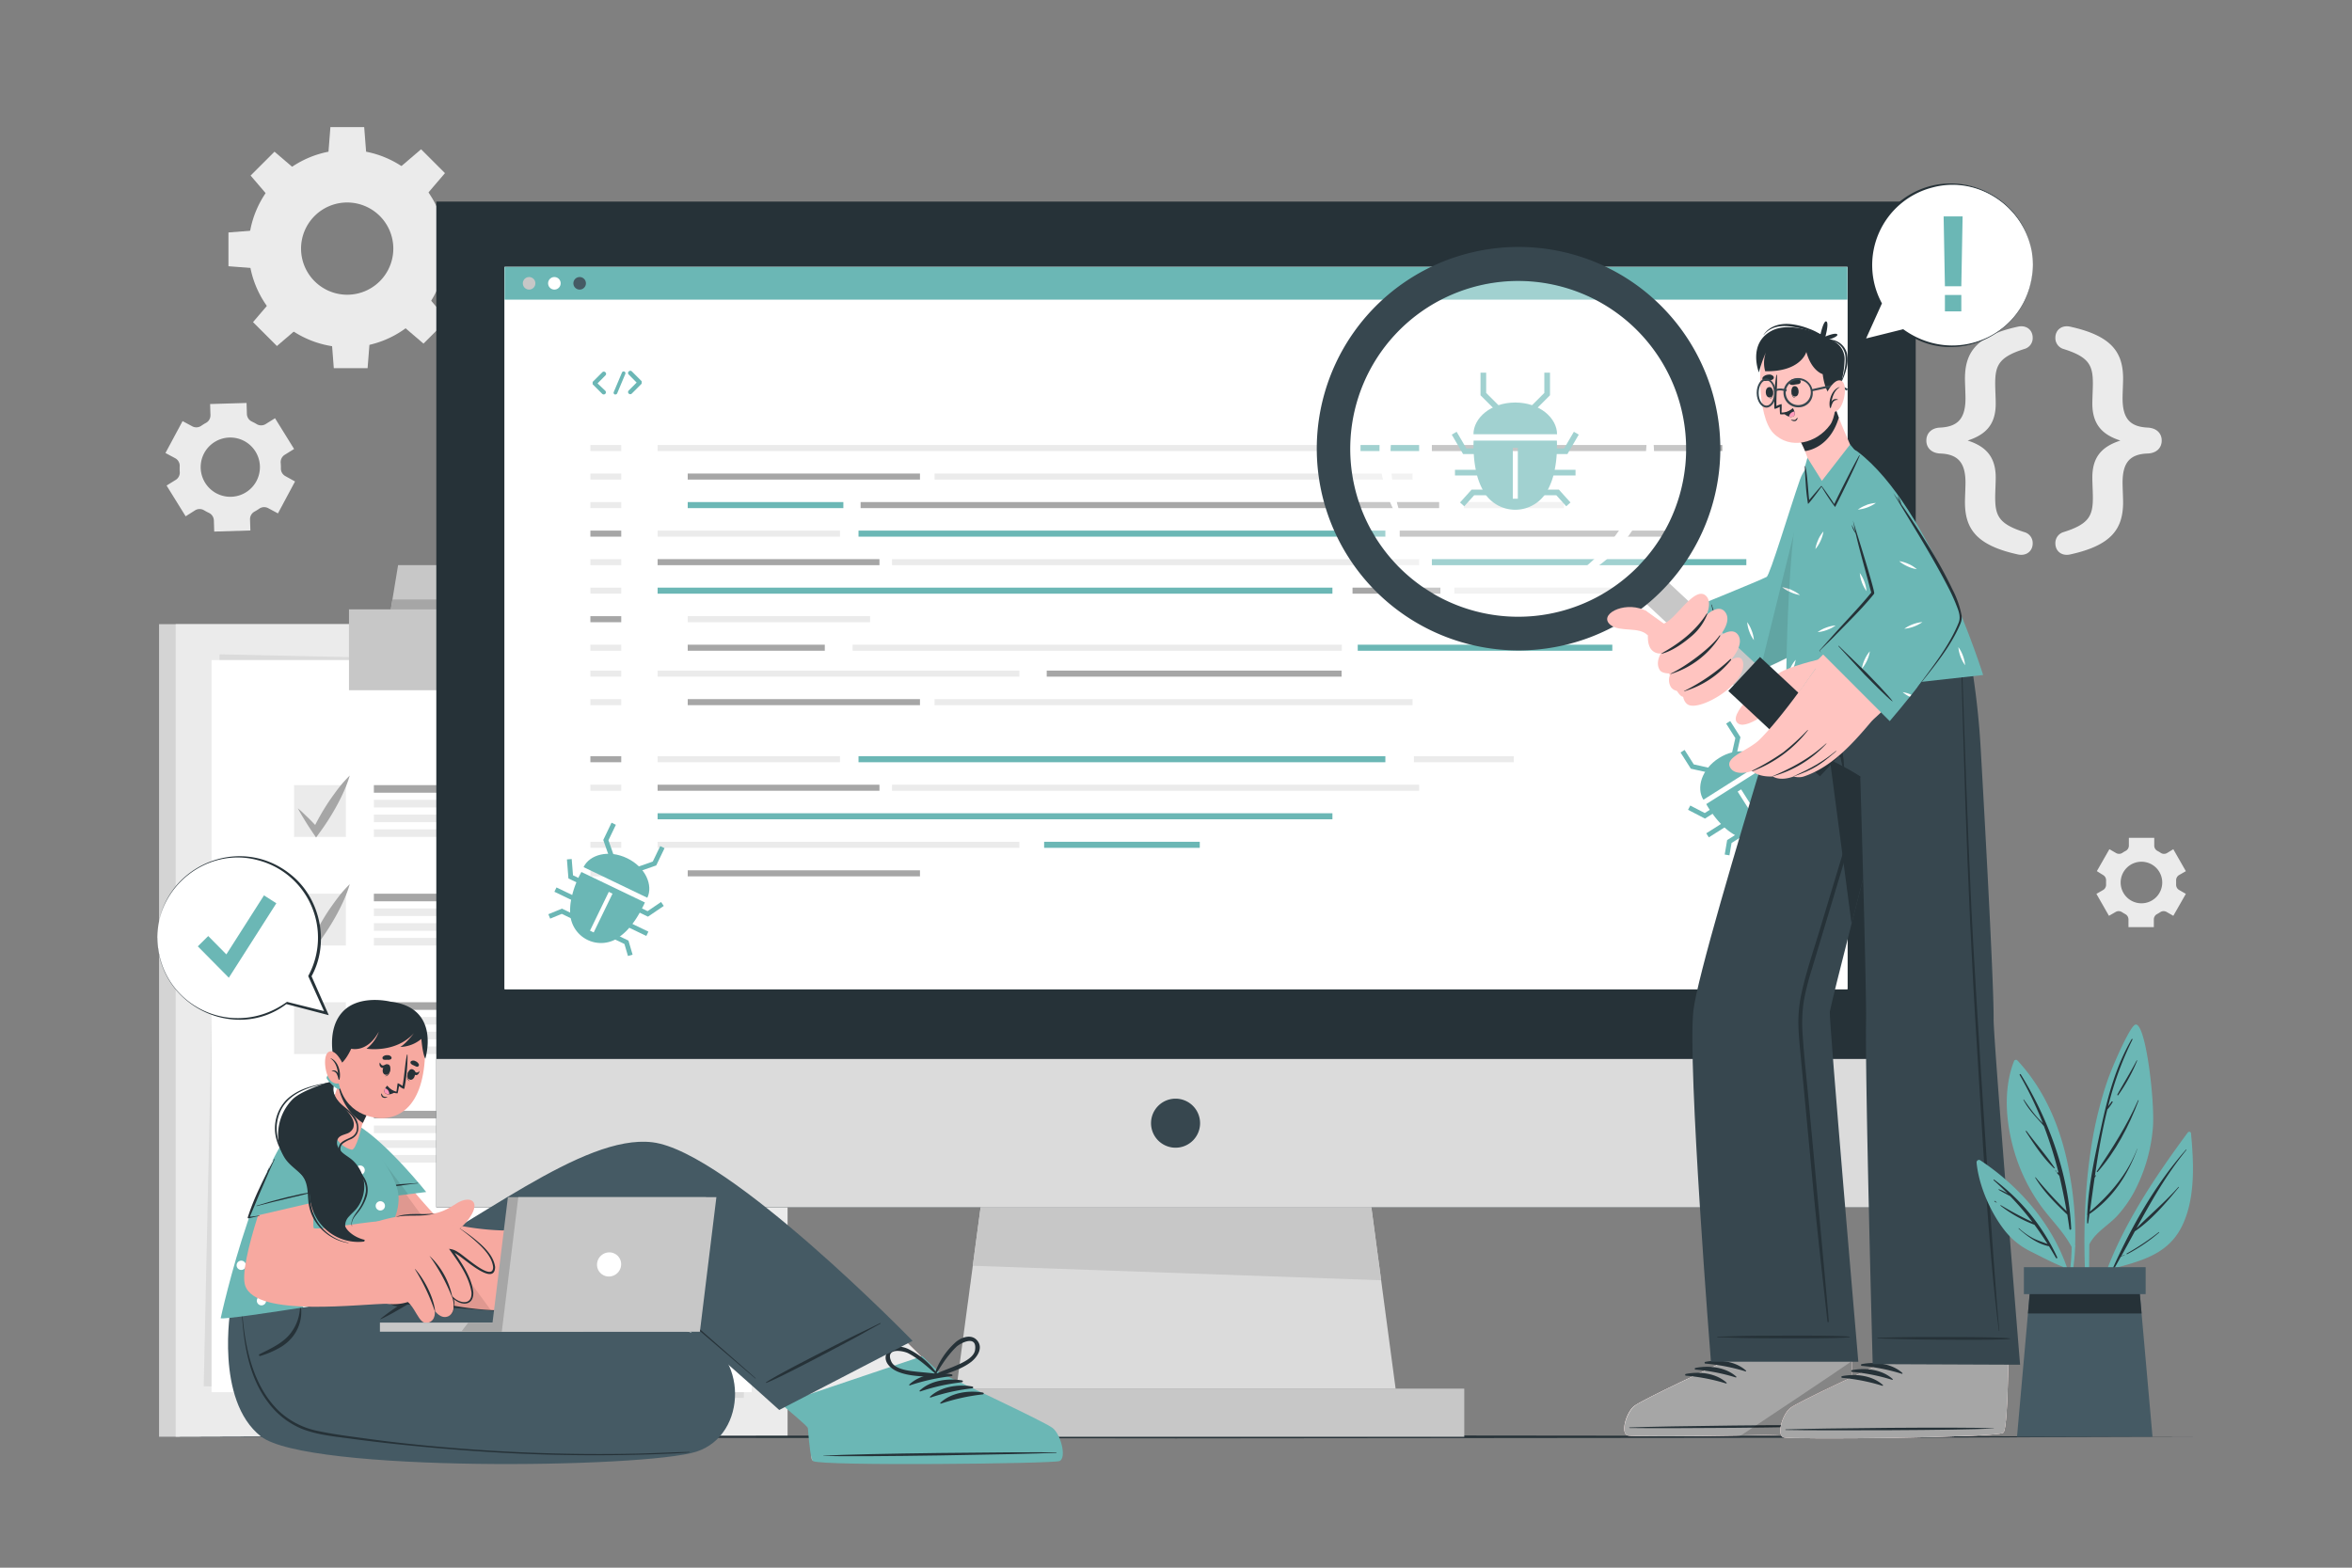<svg xmlns="http://www.w3.org/2000/svg" viewBox="0 0 750 500"><rect x="0" y="0" width="750" height="500" fill="#808080" stroke="none"/><g id="freepik--background-complete--inject-5"><path d="M62.21,162.76a2.74,2.74,0,0,1,2.88,0l.74.42c.25.13.5.26.76.38A2.77,2.77,0,0,1,68.2,166l.11,3.54,11.53-.35-.11-3.54a2.75,2.75,0,0,1,1.45-2.49c.5-.28,1-.58,1.47-.91a2.73,2.73,0,0,1,2.86-.18l3.12,1.67,5.45-10.18L91,151.85a2.72,2.72,0,0,1-1.43-2.48,16.38,16.38,0,0,0-.06-1.72,2.76,2.76,0,0,1,1.27-2.59l3-1.86-6.08-9.81-3,1.87a2.75,2.75,0,0,1-2.87,0c-.24-.15-.48-.29-.74-.42s-.5-.26-.75-.38a2.76,2.76,0,0,1-1.61-2.39l-.11-3.55L67,128.86l.11,3.53a2.73,2.73,0,0,1-1.44,2.49,15.69,15.69,0,0,0-1.47.91,2.75,2.75,0,0,1-2.87.19l-3.11-1.67-5.46,10.17,3.12,1.67a2.76,2.76,0,0,1,1.43,2.49,16.58,16.58,0,0,0,0,1.73A2.75,2.75,0,0,1,56.12,153l-3,1.86,6.08,9.81Zm2.89-18.22A9.45,9.45,0,1,1,69,157.34,9.47,9.47,0,0,1,65.1,144.54Z" style="fill:#ebebeb"></path><path d="M670.64,279.09a1.91,1.91,0,0,1,.94,1.78c0,.2,0,.4,0,.6s0,.4,0,.6a1.94,1.94,0,0,1-.93,1.78l-2.15,1.24,4,7,2.15-1.24a1.92,1.92,0,0,1,2,.07c.34.22.69.42,1,.6a1.93,1.93,0,0,1,1.07,1.71v2.48h8.09v-2.48a1.92,1.92,0,0,1,1.06-1.71,10.77,10.77,0,0,0,1-.6,1.93,1.93,0,0,1,2-.07l2.15,1.24,4-7-2.16-1.25a1.93,1.93,0,0,1-.94-1.78c0-.2,0-.39,0-.59s0-.4,0-.6a1.93,1.93,0,0,1,.94-1.78l2.16-1.24-4-7L691,272.08a1.89,1.89,0,0,1-2-.07,10.93,10.93,0,0,0-1-.6,1.91,1.91,0,0,1-1.06-1.71v-2.48h-8.09v2.48a1.92,1.92,0,0,1-1.07,1.71,9.69,9.69,0,0,0-1,.6,1.91,1.91,0,0,1-2,.07l-2.14-1.24-4,7Zm12.21-4.25a6.63,6.63,0,1,1-6.62,6.63A6.63,6.63,0,0,1,682.85,274.84Z" style="fill:#ebebeb"></path><path d="M79.25,79.3a31.49,31.49,0,1,0,31.49-31.49A31.5,31.5,0,0,0,79.25,79.3ZM96,79.3A14.71,14.71,0,1,1,110.74,94,14.72,14.72,0,0,1,96,79.3Z" style="fill:#ebebeb"></path><polygon points="104.69 49.12 116.8 49.12 116.13 40.54 105.36 40.54 104.69 49.12" style="fill:#ebebeb"></polygon><polygon points="127.74 53.2 136.3 61.76 141.89 55.22 134.27 47.61 127.74 53.2" style="fill:#ebebeb"></polygon><polygon points="141.15 72.38 141.15 84.49 149.73 83.82 149.73 73.05 141.15 72.38" style="fill:#ebebeb"></polygon><polygon points="137.07 95.43 128.51 104 135.04 109.59 142.66 101.97 137.07 95.43" style="fill:#ebebeb"></polygon><polygon points="117.89 108.85 105.78 108.85 106.44 117.42 117.22 117.42 117.89 108.85" style="fill:#ebebeb"></polygon><polygon points="94.83 104.77 86.27 96.2 80.68 102.74 88.3 110.36 94.83 104.77" style="fill:#ebebeb"></polygon><polygon points="81.42 85.58 81.42 73.47 72.85 74.14 72.85 84.91 81.42 85.58" style="fill:#ebebeb"></polygon><polygon points="85.5 62.53 94.06 53.97 87.53 48.38 79.91 55.99 85.5 62.53" style="fill:#ebebeb"></polygon><path d="M660.14,176.83c-2.66.6-4.73-1-4.73-3.53a3.64,3.64,0,0,1,2.41-3.53c8.35-2.58,9.55-5.25,9.55-11.1,0-1.72-.17-4.56-.17-6.37,0-6.71,3.19-9.9,8.95-11.79-5.68-1.81-8.95-5.08-8.95-11.79,0-1.81.17-4.65.17-6.37,0-5.85-1.2-8.52-9.55-11.1a3.63,3.63,0,0,1-2.41-3.53c0-2.5,2.07-4.13,4.73-3.53,13.34,2.93,16.87,8.26,16.87,16.61,0,1.29-.17,4.74-.17,6.2,0,6.37,2.24,9.12,8.09,9.38,2.76.17,4.39,1.81,4.39,4.13s-1.63,4-4.39,4.13c-5.85.17-8.09,3-8.09,9.3,0,1.46.17,4.9.17,6.19C677,168.57,673.48,173.91,660.14,176.83Z" style="fill:#ebebeb"></path><path d="M643.45,104.19c2.67-.6,4.73,1,4.73,3.53a3.59,3.59,0,0,1-2.49,3.53c-8.27,2.58-9.47,5.25-9.47,11.1,0,1.72.17,4.56.17,6.37,0,6.71-3.18,9.9-8.95,11.79,5.68,1.81,8.95,5.08,8.95,11.79,0,1.81-.17,4.65-.17,6.37,0,5.85,1.2,8.52,9.47,11.1a3.6,3.6,0,0,1,2.49,3.53c0,2.5-2.06,4.13-4.73,3.53-13.34-2.92-16.87-8.26-16.87-16.7,0-1.29.17-4.73.17-6.19,0-6.29-2.32-9.13-8.18-9.3-2.66-.17-4.3-1.8-4.3-4.13s1.64-4,4.3-4.13c5.86-.26,8.18-3,8.18-9.38,0-1.46-.17-4.91-.17-6.2C626.58,112.45,630.11,107.12,643.45,104.19Z" style="fill:#ebebeb"></path><path d="M97.35,281.05a3.51,3.51,0,0,1,0,5,3.56,3.56,0,0,1-2.44,1,3.74,3.74,0,0,1-2.56-1L76.71,270.19a.41.41,0,0,1-.28-.33.7.7,0,0,0-.17-.11,1.66,1.66,0,0,1-.17-.45.32.32,0,0,1-.17-.22c0-.11,0-.28-.1-.34s-.12-.22-.12-.27v-.39c0-.12-.06-.17-.06-.34s.06-.22.06-.28v-.38c0-.12.12-.17.12-.23s.05-.28.1-.45.06,0,.06-.1a3.9,3.9,0,0,1,.28-.51.11.11,0,0,1,.11-.11,1.08,1.08,0,0,1,.34-.39l15.64-15.86a3.61,3.61,0,0,1,5,0,3.51,3.51,0,0,1,0,5l-13.18,13.3Z" style="fill:#ebebeb"></path><path d="M111.53,282.83l13.64-32.46a3.09,3.09,0,0,1,4.06-1.61,3,3,0,0,1,1.56,4l-13.64,32.51a3.08,3.08,0,0,1-2.84,1.84,2.78,2.78,0,0,1-1.11-.22A3,3,0,0,1,111.53,282.83Z" style="fill:#ebebeb"></path><path d="M157.72,269.75a0,0,0,0,1-.05.05,3,3,0,0,1-.4.39l-15.64,15.87a3.62,3.62,0,0,1-5,0,3.51,3.51,0,0,1,0-5l13.18-13.31-13.18-13.3a3.51,3.51,0,0,1,0-5,3.61,3.61,0,0,1,5,0l15.64,15.86a3,3,0,0,1,.4.39c.05,0,.05.11.05.11.11.23.22.34.28.51s.06.05.06.1a2.4,2.4,0,0,0,.16.51s.06,0,.06.17v.38c0,.06.06.22.06.28s-.06.22-.06.28v.45s-.06,0-.06.11a3.77,3.77,0,0,0-.16.5c0,.05-.06.05-.06.16S157.83,269.52,157.72,269.75Z" style="fill:#ebebeb"></path><rect x="50.72" y="199.08" width="195.12" height="259.17" style="fill:#ebebeb"></rect><g style="opacity:0.1"><rect x="50.72" y="199.08" width="195.12" height="259.17"></rect></g><rect x="56.02" y="199.08" width="195.12" height="259.17" style="fill:#ebebeb"></rect><rect x="67.46" y="210.52" width="172.25" height="233.5" transform="translate(-4.15 1.98) rotate(-0.73)" style="fill:#ebebeb"></rect><rect x="36.84" y="241.14" width="233.5" height="172.25" transform="translate(-176.92 473.75) rotate(-88.76)" style="fill:#dbdbdb"></rect><rect x="67.46" y="210.52" width="172.25" height="233.5" style="fill:#fff"></rect><rect x="93.77" y="250.41" width="16.52" height="16.52" style="fill:#ebebeb"></rect><rect x="119.22" y="250.41" width="53.53" height="2.42" style="fill:#a6a6a6"></rect><rect x="119.22" y="255.11" width="94.17" height="2.42" style="fill:#ebebeb"></rect><rect x="119.22" y="259.81" width="94.17" height="2.42" style="fill:#ebebeb"></rect><rect x="119.22" y="264.51" width="94.17" height="2.42" style="fill:#ebebeb"></rect><path d="M95,257.82c.61.51,1.19,1,1.77,1.57s1.13,1.09,1.69,1.63c1.11,1.1,2.19,2.24,3.24,3.38l-1.89.12a73.61,73.61,0,0,1,5.14-9c1-1.45,2-2.86,3.06-4.22a38.3,38.3,0,0,1,3.52-3.94,38.44,38.44,0,0,1-1.84,4.95c-.71,1.6-1.48,3.15-2.31,4.67a75.06,75.06,0,0,1-5.59,8.76l-1,1.38-.86-1.26c-.87-1.29-1.73-2.59-2.55-3.93-.4-.67-.82-1.33-1.21-2S95.35,258.53,95,257.82Z" style="fill:#a6a6a6"></path><rect x="93.77" y="285.04" width="16.52" height="16.52" style="fill:#ebebeb"></rect><rect x="119.22" y="285.04" width="53.53" height="2.42" style="fill:#a6a6a6"></rect><rect x="119.22" y="289.74" width="94.17" height="2.42" style="fill:#ebebeb"></rect><rect x="119.22" y="294.44" width="94.17" height="2.42" style="fill:#ebebeb"></rect><rect x="119.22" y="299.14" width="94.17" height="2.42" style="fill:#ebebeb"></rect><path d="M95,292.46c.61.51,1.19,1,1.77,1.58s1.13,1.08,1.69,1.63c1.11,1.1,2.19,2.23,3.24,3.37l-1.89.12a74.36,74.36,0,0,1,5.14-9c1-1.44,2-2.85,3.06-4.22a39.38,39.38,0,0,1,3.52-3.94,38.58,38.58,0,0,1-1.84,5q-1.07,2.38-2.31,4.67a75.79,75.79,0,0,1-5.59,8.75l-1,1.39-.86-1.27c-.87-1.29-1.73-2.59-2.55-3.92-.4-.68-.82-1.34-1.21-2S95.35,293.17,95,292.46Z" style="fill:#a6a6a6"></path><rect x="93.77" y="319.66" width="16.52" height="16.52" style="fill:#ebebeb"></rect><rect x="119.22" y="319.66" width="53.53" height="2.42" style="fill:#a6a6a6"></rect><rect x="119.22" y="324.36" width="94.17" height="2.42" style="fill:#ebebeb"></rect><rect x="119.22" y="329.06" width="94.17" height="2.42" style="fill:#ebebeb"></rect><rect x="119.22" y="333.76" width="94.17" height="2.42" style="fill:#ebebeb"></rect><rect x="93.77" y="354.28" width="16.52" height="16.52" style="fill:#ebebeb"></rect><rect x="119.22" y="354.28" width="53.53" height="2.42" style="fill:#a6a6a6"></rect><rect x="119.22" y="358.98" width="94.17" height="2.42" style="fill:#ebebeb"></rect><rect x="119.22" y="363.68" width="94.17" height="2.42" style="fill:#ebebeb"></rect><rect x="119.22" y="368.38" width="94.17" height="2.42" style="fill:#ebebeb"></rect><rect x="111.28" y="194.35" width="84.61" height="25.79" style="fill:#c7c7c7"></rect><path d="M179.45,180.25H126.94l-2.32,14.1h57.93ZM153.58,190.4a3.1,3.1,0,1,1,3.1-3.1A3.09,3.09,0,0,1,153.58,190.4Z" style="fill:#c7c7c7"></path><polygon points="182.55 194.35 124.62 194.35 125.14 191.2 181.85 191.2 182.55 194.35" style="fill:#a6a6a6"></polygon></g><g id="freepik--Floor--inject-5"><polygon points="50.72 458.25 131.79 458.01 212.86 457.92 375 457.75 537.14 457.92 618.21 458.01 699.28 458.25 618.21 458.5 537.14 458.59 375 458.75 212.86 458.58 131.79 458.5 50.72 458.25" style="fill:#263238"></polygon></g><g id="freepik--Device--inject-5"><rect x="139.13" y="64.29" width="471.75" height="320.78" style="fill:#263238"></rect><rect x="139.13" y="337.75" width="471.75" height="47.32" style="fill:#dbdbdb"></rect><rect x="283.07" y="442.89" width="183.85" height="15.36" style="fill:#c7c7c7"></rect><polygon points="445.03 442.9 304.97 442.9 308.52 416.24 308.7 414.98 309.03 412.48 309.19 411.22 309.54 408.72 309.58 408.33 309.7 407.46 310.04 404.96 310.2 403.7 312.69 385.07 437.3 385.07 439.65 402.65 439.77 403.49 440.16 406.4 440.26 407.25 440.42 408.33 440.66 410.16 440.77 411.01 441.16 413.94 441.27 414.77 445.03 442.9" style="fill:#dbdbdb"></polygon><path d="M382.68,358.22a7.82,7.82,0,1,1-7.82-7.81A7.82,7.82,0,0,1,382.68,358.22Z" style="fill:#37474f"></path><polygon points="440.42 408.33 310.2 403.7 312.69 385.07 437.3 385.07 440.42 408.33" style="fill:#c7c7c7"></polygon><rect x="160.9" y="85.14" width="428.21" height="230.35" style="fill:#fff"></rect><rect x="160.9" y="85.14" width="428.21" height="230.35" style="fill:#fff"></rect><rect x="160.9" y="85.14" width="428.21" height="10.43" style="fill:#6BB7B5"></rect><path d="M170.72,90.36a2,2,0,1,1-2-2A2,2,0,0,1,170.72,90.36Z" style="fill:#c7c7c7"></path><path d="M178.78,90.36a2,2,0,1,1-2-2A2,2,0,0,1,178.78,90.36Z" style="fill:#fff"></path><path d="M186.84,90.36a2,2,0,1,1-2-2A2,2,0,0,1,186.84,90.36Z" style="fill:#455a64"></path><rect x="188.26" y="141.93" width="9.84" height="1.93" style="fill:#ebebeb"></rect><rect x="209.7" y="141.93" width="218.09" height="1.93" style="fill:#ebebeb"></rect><rect x="433.84" y="141.93" width="18.69" height="1.93" style="fill:#6BB7B5"></rect><rect x="463.75" y="187.42" width="63.08" height="1.93" style="fill:#ebebeb"></rect><rect x="456.59" y="141.93" width="92.6" height="1.93" style="fill:#a6a6a6"></rect><rect x="188.26" y="151.03" width="9.84" height="1.93" style="fill:#ebebeb"></rect><rect x="219.3" y="151.03" width="74.06" height="1.93" style="fill:#a6a6a6"></rect><rect x="431.29" y="187.42" width="28.02" height="1.93" style="fill:#a6a6a6"></rect><rect x="209.7" y="178.33" width="70.74" height="1.93" style="fill:#a6a6a6"></rect><rect x="219.3" y="160.13" width="49.63" height="1.93" style="fill:#6BB7B5"></rect><rect x="446.34" y="169.23" width="94.02" height="1.93" style="fill:#a6a6a6"></rect><rect x="333.78" y="213.88" width="94.02" height="1.93" style="fill:#a6a6a6"></rect><rect x="274.43" y="160.13" width="184.48" height="1.93" style="fill:#a6a6a6"></rect><rect x="209.7" y="187.42" width="215.18" height="1.93" style="fill:#6BB7B5"></rect><rect x="298.01" y="151.03" width="152.43" height="1.93" style="fill:#ebebeb"></rect><rect x="466.8" y="160.13" width="31.91" height="1.93" style="fill:#ebebeb"></rect><rect x="188.26" y="160.13" width="9.84" height="1.93" style="fill:#ebebeb"></rect><rect x="188.26" y="169.23" width="9.84" height="1.93" style="fill:#a6a6a6"></rect><rect x="209.7" y="169.23" width="58.15" height="1.93" style="fill:#ebebeb"></rect><rect x="219.3" y="196.52" width="58.15" height="1.93" style="fill:#ebebeb"></rect><rect x="432.95" y="205.62" width="81.18" height="1.93" style="fill:#6BB7B5"></rect><rect x="271.88" y="205.62" width="155.99" height="1.93" style="fill:#ebebeb"></rect><rect x="219.3" y="205.62" width="43.71" height="1.93" style="fill:#a6a6a6"></rect><rect x="284.45" y="178.33" width="168.08" height="1.93" style="fill:#ebebeb"></rect><rect x="456.59" y="178.33" width="100.28" height="1.93" style="fill:#6BB7B5"></rect><rect x="273.76" y="169.23" width="168" height="1.93" style="fill:#6BB7B5"></rect><rect x="188.26" y="178.33" width="9.84" height="1.93" style="fill:#ebebeb"></rect><rect x="188.26" y="187.42" width="9.84" height="1.93" style="fill:#ebebeb"></rect><rect x="188.26" y="196.52" width="9.84" height="1.93" style="fill:#a6a6a6"></rect><rect x="188.26" y="205.62" width="9.84" height="1.93" style="fill:#ebebeb"></rect><rect x="188.26" y="213.88" width="9.84" height="1.93" style="fill:#ebebeb"></rect><rect x="209.7" y="213.88" width="115.36" height="1.93" style="fill:#ebebeb"></rect><rect x="188.26" y="222.98" width="9.84" height="1.93" style="fill:#ebebeb"></rect><rect x="219.3" y="222.98" width="74.06" height="1.93" style="fill:#a6a6a6"></rect><rect x="209.7" y="250.28" width="70.74" height="1.93" style="fill:#a6a6a6"></rect><rect x="332.95" y="268.48" width="49.63" height="1.93" style="fill:#6BB7B5"></rect><rect x="209.7" y="259.38" width="215.18" height="1.93" style="fill:#6BB7B5"></rect><rect x="298.01" y="222.98" width="152.43" height="1.93" style="fill:#ebebeb"></rect><rect x="450.87" y="241.18" width="31.85" height="1.93" style="fill:#ebebeb"></rect><rect x="188.26" y="241.18" width="9.84" height="1.93" style="fill:#a6a6a6"></rect><rect x="209.7" y="241.18" width="58.15" height="1.93" style="fill:#ebebeb"></rect><rect x="284.45" y="250.28" width="168.08" height="1.93" style="fill:#ebebeb"></rect><rect x="273.76" y="241.18" width="168" height="1.93" style="fill:#6BB7B5"></rect><rect x="188.26" y="250.28" width="9.84" height="1.93" style="fill:#ebebeb"></rect><rect x="188.26" y="268.48" width="9.84" height="1.93" style="fill:#ebebeb"></rect><rect x="209.7" y="268.48" width="115.36" height="1.93" style="fill:#ebebeb"></rect><rect x="188.26" y="277.58" width="9.84" height="1.93" style="fill:#ebebeb"></rect><rect x="219.3" y="277.58" width="74.06" height="1.93" style="fill:#a6a6a6"></rect><path d="M193,124.62a.69.69,0,0,1,0,1,.72.72,0,0,1-.47.19.75.75,0,0,1-.49-.19l-3-3a.07.07,0,0,1-.06-.06l0,0a.24.24,0,0,1,0-.09.05.05,0,0,1,0,0s0,0,0-.06,0,0,0,0v-.08s0,0,0-.06,0,0,0-.06V122s0,0,0,0,0,0,0-.09,0,0,0,0a.73.73,0,0,1,0-.09,0,0,0,0,1,0,0,.13.13,0,0,1,.07-.08l3-3a.69.69,0,0,1,1,0,.68.68,0,0,1,0,1l-2.51,2.54Z" style="fill:#6BB7B5"></path><path d="M195.73,125l2.6-6.18a.58.58,0,0,1,.77-.31.57.57,0,0,1,.3.75l-2.6,6.2a.6.6,0,0,1-.54.35.52.52,0,0,1-.21,0A.58.58,0,0,1,195.73,125Z" style="fill:#6BB7B5"></path><path d="M204.53,122.47a0,0,0,0,1,0,0,.29.29,0,0,1-.08.07l-3,3a.68.68,0,0,1-.47.19.73.73,0,0,1-.48-.19.67.67,0,0,1,0-1l2.51-2.53-2.51-2.54a.66.66,0,0,1,0-1,.68.68,0,0,1,1,0l3,3a.2.2,0,0,1,.08.08s0,0,0,0a.9.9,0,0,1,.05.09s0,0,0,0a.38.38,0,0,0,0,.1s0,0,0,0V122s0,0,0,.06,0,0,0,0v.09s0,0,0,0a.92.92,0,0,0,0,.09s0,0,0,0Z" style="fill:#6BB7B5"></path></g><g id="freepik--Bugs--inject-5"><path d="M496.44,140.51H469.91s-.08,1-.05,2.51c0,.54.05,1.16.1,1.82a32.65,32.65,0,0,0,.64,5c.12.59.27,1.21.41,1.82a21.06,21.06,0,0,0,1.77,4.5,12.26,12.26,0,0,0,1.11,1.8,11.64,11.64,0,0,0,18.57,0,14.36,14.36,0,0,0,1.13-1.8,21.42,21.42,0,0,0,1.75-4.5c.15-.61.29-1.23.42-1.82a35.36,35.36,0,0,0,.64-5c0-.66.07-1.28.07-1.82A24.1,24.1,0,0,0,496.44,140.51ZM484,159.06H482.4V142.82H484Z" style="fill:#6BB7B5"></path><path d="M496.51,138.51H469.85c0-5.21,5.57-10.13,13.33-10.13S496.51,133.3,496.51,138.51Z" style="fill:#6BB7B5"></path><polygon points="471.68 144.83 466.55 144.83 462.93 138.62 464.49 137.71 467.59 143.02 471.68 143.02 471.68 144.83" style="fill:#6BB7B5"></polygon><rect x="463.96" y="149.84" width="9.07" height="1.81" style="fill:#6BB7B5"></rect><polygon points="466.92 161.47 465.57 160.26 469.27 156.15 475.24 156.15 475.24 157.96 470.08 157.96 466.92 161.47" style="fill:#6BB7B5"></polygon><polygon points="499.81 144.83 494.68 144.83 494.68 143.02 498.77 143.02 501.87 137.71 503.43 138.62 499.81 144.83" style="fill:#6BB7B5"></polygon><rect x="493.33" y="149.84" width="9.07" height="1.81" style="fill:#6BB7B5"></rect><polygon points="499.44 161.47 496.28 157.96 491.12 157.96 491.12 156.15 497.09 156.15 500.79 160.26 499.44 161.47" style="fill:#6BB7B5"></polygon><polygon points="479.61 133.58 472.1 126.07 472.1 118.86 473.91 118.86 473.91 125.32 480.89 132.3 479.61 133.58" style="fill:#6BB7B5"></polygon><polygon points="486.75 133.58 485.47 132.3 492.45 125.32 492.45 118.86 494.26 118.86 494.26 126.07 486.75 133.58" style="fill:#6BB7B5"></polygon><path d="M205.64,287.83l-20.24-9.72s-.4.7-1,1.89c-.18.42-.39.9-.6,1.42a29.56,29.56,0,0,0-1.34,4.05c-.12.49-.23,1-.35,1.54a18,18,0,0,0-.3,4.08,10.42,10.42,0,0,0,.19,1.77,9.84,9.84,0,0,0,14.16,6.81,11.07,11.07,0,0,0,1.52-1,17.15,17.15,0,0,0,3-2.79c.34-.41.68-.83,1-1.23a29,29,0,0,0,2.32-3.58c.28-.48.52-.94.72-1.36A19.65,19.65,0,0,0,205.64,287.83Zm-16.32,9.56-1.19-.56,6-12.38,1.19.57Z" style="fill:#6BB7B5"></path><path d="M206.42,286.33l-20.33-9.77c1.91-4,8-5.68,13.88-2.84S208.33,282.36,206.42,286.33Z" style="fill:#6BB7B5"></path><polygon points="185.17 282.05 181.26 280.17 180.78 274.1 182.3 273.98 182.72 279.17 185.84 280.67 185.17 282.05" style="fill:#6BB7B5"></polygon><rect x="179.82" y="281.55" width="1.53" height="7.68" transform="translate(-154.87 324.53) rotate(-64.33)" style="fill:#6BB7B5"></rect><polygon points="175.44 292.99 174.86 291.58 179.19 289.8 183.74 291.99 183.07 293.36 179.14 291.47 175.44 292.99" style="fill:#6BB7B5"></polygon><polygon points="206.62 292.36 202.71 290.48 203.38 289.1 206.5 290.6 210.8 287.68 211.66 288.94 206.62 292.36" style="fill:#6BB7B5"></polygon><rect x="202.21" y="292.31" width="1.53" height="7.67" transform="translate(-151.87 350.82) rotate(-64.33)" style="fill:#6BB7B5"></rect><polygon points="200.25 304.91 199.12 301.08 195.19 299.19 195.85 297.81 200.4 299.99 201.72 304.48 200.25 304.91" style="fill:#6BB7B5"></polygon><polygon points="195.34 276.37 192.37 267.9 195.01 262.39 196.39 263.06 194.02 267.99 196.79 275.87 195.34 276.37" style="fill:#6BB7B5"></polygon><polygon points="200.79 278.99 200.28 277.55 208.16 274.78 210.53 269.85 211.91 270.51 209.26 276.02 200.79 278.99" style="fill:#6BB7B5"></polygon><path d="M563.09,244.45l-19,12s.38.72,1.1,1.82c.26.37.56.8.89,1.25a27.52,27.52,0,0,0,2.72,3.28c.36.37.74.74,1.12,1.11a17.79,17.79,0,0,0,3.31,2.42,9.85,9.85,0,0,0,1.6.78,9.83,9.83,0,0,0,13.27-8.41,11.88,11.88,0,0,0,0-1.79,18.14,18.14,0,0,0-.79-4c-.17-.51-.35-1-.53-1.49a29.23,29.23,0,0,0-1.8-3.86c-.27-.5-.53-.95-.77-1.33C563.58,245.11,563.09,244.45,563.09,244.45Zm-.53,18.92-1.11.7-7.35-11.6,1.11-.71Z" style="fill:#6BB7B5"></path><path d="M562.23,243l-19.05,12.07c-2.36-3.73-.6-9.76,4.94-13.28S559.88,239.27,562.23,243Z" style="fill:#6BB7B5"></path><polygon points="547.35 258.75 543.68 261.08 538.28 258.28 538.99 256.92 543.61 259.31 546.53 257.46 547.35 258.75" style="fill:#6BB7B5"></polygon><rect x="543.91" y="263.65" width="7.68" height="1.53" transform="translate(-56.47 334.19) rotate(-32.36)" style="fill:#6BB7B5"></rect><polygon points="551.48 272.8 549.97 272.55 550.75 267.94 555.02 265.23 555.84 266.53 552.15 268.86 551.48 272.8" style="fill:#6BB7B5"></polygon><polygon points="567.45 246.02 563.79 248.34 562.97 247.05 565.89 245.19 565.7 239.99 567.23 239.94 567.45 246.02" style="fill:#6BB7B5"></polygon><rect x="564.9" y="250.36" width="7.67" height="1.53" transform="translate(-46.09 343.37) rotate(-32.36)" style="fill:#6BB7B5"></rect><polygon points="574.73 258.07 570.88 257 567.19 259.33 566.37 258.04 570.63 255.34 575.14 256.6 574.73 258.07" style="fill:#6BB7B5"></polygon><polygon points="547.92 247.12 539.16 245.16 535.89 240 537.18 239.18 540.11 243.8 548.26 245.63 547.92 247.12" style="fill:#6BB7B5"></polygon><polygon points="553.03 243.89 551.53 243.55 553.36 235.41 550.43 230.78 551.72 229.97 554.99 235.12 553.03 243.89" style="fill:#6BB7B5"></polygon></g><g id="freepik--speech-bubble-2--inject-5"><path d="M648.23,84.59A25.85,25.85,0,0,1,607,105.35l-12.67,3.23,5.28-11.79a25.85,25.85,0,1,1,48.64-12.2Z" style="fill:#fff"></path><path d="M648.23,84.59c-.13,21.85-25.05,33.35-41.16,21.1L594.42,109l-.88.23.37-.83,5.24-11.81V97c-5.95-10.58-3.06-24.87,6.34-32.47,17-14,42.67-2,42.73,20Zm0,0c.08-16.52-16.09-29.15-32.07-24.78A25.55,25.55,0,0,0,600,96.56l.11.21L600,97l-5.32,11.78-.51-.61L606.89,105c17.28,12.5,40.92,1.16,41.34-20.41Z" style="fill:#263238"></path><polygon points="625.83 69.01 619.78 69.01 620.19 91.29 625.42 91.29 625.83 69.01" style="fill:#6BB7B5"></polygon><rect x="620.19" y="94.09" width="5.23" height="5.23" transform="translate(1245.61 193.4) rotate(180)" style="fill:#6BB7B5"></rect></g><g id="freepik--speech-bubble-1--inject-5"><path d="M50.18,299.14a25.84,25.84,0,0,0,41.25,20.75l12.66,3.23-5.27-11.79a25.85,25.85,0,1,0-48.64-12.19Z" style="fill:#fff"></path><path d="M50.18,299.14c.42,21.57,24.05,32.9,41.33,20.4l12.69,3.16-.51.6-5.31-11.77-.1-.22.11-.21a25.53,25.53,0,0,0-16.15-36.75c-16-4.36-32.15,8.26-32.06,24.79Zm0,0c.06-22,25.73-34.06,42.73-20.05,9.39,7.59,12.28,21.89,6.33,32.47l0-.43,5.23,11.81.37.84-.88-.23-12.64-3.31c-16.13,12.25-41,.74-41.16-21.1Z" style="fill:#263238"></path><polygon points="72.97 311.84 63.08 301.83 66.4 298.54 72.18 304.39 84.18 285.57 88.12 288.09 72.97 311.84" style="fill:#6BB7B5"></polygon></g><g id="freepik--character-2--inject-5"><path d="M519,457.81c2.29.74,67.53-.11,70-1.72.94-.6,1.37-10.11,1.56-21.62,0-.12,0-.24,0-.36,0-2.38.07-4.82.07-7.29,0-.35,0-.69,0-1L587.47,392l-43.64.43,4.3,33.53,0,1.33.27,6.94,0,.72s-24.83,11.49-27.35,13.55S516.69,457.08,519,457.81Z" style="fill: rgb(255, 196, 192);"></path><path d="M519,457.81c2.29.74,67.53-.11,70-1.72.94-.6,1.37-10.11,1.56-21.62,0-.12,0-.24,0-.36,0-2.38.07-4.82.07-7.29,0-.35,0-.69,0-1l-42.51.12,0,1.33.27,6.94,0,.72s-24.83,11.49-27.35,13.55S516.69,457.08,519,457.81Z" style="fill:#ebebeb"></path><path d="M519,457.8c1.18.38,18.91.34,36.23,0,3.49-.07,6.95-.15,10.25-.24,12.36-.34,22.57-.85,23.52-1.46s1.37-9.85,1.56-21.14c0-.16,0-.32,0-.48s0-.25,0-.37h0l-42,.08,0,.72s-24.84,11.48-27.35,13.54S516.69,457.07,519,457.8Z" style="fill:#a6a6a6"></path><path d="M519.68,455.27c11-.42,55.39-1,66.29-.61.08,0,.08.06,0,.06-10.89.65-55.28.92-66.28.73C519.45,455.44,519.45,455.28,519.68,455.27Z" style="fill:#263238"></path><path d="M543.76,434.36c4.32-.86,9.62-.27,13,2.78.13.11,0,.3-.18.25a60.89,60.89,0,0,0-12.76-2.48A.28.28,0,0,1,543.76,434.36Z" style="fill:#263238"></path><path d="M540.66,436.29c4.32-.87,9.62-.27,13,2.77.13.12,0,.3-.18.26a60.91,60.91,0,0,0-12.76-2.49A.27.27,0,0,1,540.66,436.29Z" style="fill:#263238"></path><path d="M537.56,438.21c4.32-.86,9.62-.27,13,2.77.13.12,0,.3-.18.26a60.89,60.89,0,0,0-12.76-2.48A.28.28,0,0,1,537.56,438.21Z" style="fill:#263238"></path><path d="M555.2,457.79c3.49-.07,6.95-.15,10.25-.24,12.36-.34,22.57-.85,23.52-1.46s1.37-9.85,1.56-21.14c0-.16,0-.32,0-.48s0-.25,0-.37h0C584.74,438.14,564.44,451.65,555.2,457.79Z" style="opacity:0.2"></path><path d="M545.58,434.33h47s-9.46-109.75-9.09-111.67c.47-2.46,3.24-13.56,6.94-28.08,1.16-4.54,2.4-9.41,3.7-14.46,3.5-13.65,7.37-28.58,10.73-41.56,5-19.45,9-34.57,9-34.57H574s-4.64,14.72-10.49,33.86C554,269,541.26,311.78,540,322.19,538,339,545.58,434.33,545.58,434.33Z" style="fill:#37474f"></path><path d="M547.66,426.31c7.18-.15,5.12-.21,12.3-.28,3.51,0,26.59-.23,29.87.31.07,0,.07.14,0,.15-3.28.54-26.36.34-29.87.31-7.18-.07-5.12-.13-12.3-.28A.11.11,0,0,1,547.66,426.31Z" style="fill:#263238"></path><path d="M574.64,316c1.54-6.79,3.84-13.45,5.85-20.12q6.1-20.31,12.29-40.62,3.08-10.14,6.2-20.29,1.57-5.11,3.17-10.24c1-3.33,2.23-6.64,3.17-10,.39-1.37.6-.62.11,1.12-1,3.5-2,7-3,10.51q-3,10.38-6.12,20.76-6.11,20.64-12.32,41.27-3.11,10.34-6.22,20.68a83.68,83.68,0,0,0-2.54,10,46.15,46.15,0,0,0-.42,10.7c.45,7.19,1.29,14.37,1.95,21.54s1.33,14.38,2,21.56q2,21.46,3.93,42.92c.17,1.81.32,3.63.46,5.44.05.61-.38.68-.44.1-1.55-14.15-3.23-28.46-4.55-42.62s-2.65-28.2-4-42.29c-.33-3.54-.7-7.09-.71-10.64A44.08,44.08,0,0,1,574.64,316Z" style="fill:#263238"></path><path d="M578.54,204c2.76,21.39,8,61.5,11.88,90.59,9-35.25,23.42-90.59,23.42-90.59Z" style="fill:#263238"></path><path d="M568.76,458.44c2.28.74,67.53.14,70-1.47,1-.59,1.41-10.1,1.65-21.61V435c.05-2.38.09-4.82.11-7.29,0-.35,0-.69,0-1,.16-16.61-1-33.84-1-33.84l-42.65.27L598,426.65l0,1.33.24,6.94,0,.71s-24.87,11.41-27.4,13.45S566.47,457.7,568.76,458.44Z" style="fill: rgb(255, 196, 192);"></path><path d="M568.76,458.44c2.28.74,67.53.14,70-1.47,1-.59,1.41-10.1,1.65-21.61V435c.05-2.38.09-4.82.11-7.29,0-.35,0-.69,0-1l-42.5,0,0,1.33.24,6.94,0,.71s-24.87,11.41-27.4,13.45S566.47,457.7,568.76,458.44Z" style="fill:#ebebeb"></path><path d="M568.76,458.44c2.28.74,67.53.14,70-1.47,1-.59,1.41-10.1,1.65-21.61V435l-42.1-.08,0,.71s-24.87,11.41-27.4,13.45S566.47,457.7,568.76,458.44Z" style="fill:#a6a6a6"></path><path d="M569.47,455.9c11-.37,55.39-.84,66.29-.37.08,0,.08.06,0,.07-10.9.61-55.29.71-66.29.48C569.24,456.07,569.24,455.91,569.47,455.9Z" style="fill:#263238"></path><path d="M593.63,435.08c4.32-.85,9.62-.23,13,2.82.13.12,0,.3-.18.26a60.76,60.76,0,0,0-12.75-2.53A.28.28,0,0,1,593.63,435.08Z" style="fill:#263238"></path><path d="M590.52,437c4.32-.84,9.62-.23,13,2.82.13.12,0,.3-.18.26a60.85,60.85,0,0,0-12.76-2.53A.28.28,0,0,1,590.52,437Z" style="fill:#263238"></path><path d="M587.41,438.91c4.32-.85,9.62-.24,13,2.82.13.11,0,.3-.18.25a61.41,61.41,0,0,0-12.75-2.53A.27.27,0,0,1,587.41,438.91Z" style="fill:#263238"></path><path d="M575.31,204s.91,19.06,5.28,34.15c.35,1.25.72,2.48,1.13,3.65a70.76,70.76,0,0,1,11.48,5.9s.46,15.33.92,32.43c.51,19.11,1,40.43.93,44.95-.4,16.92,2.11,110,2.11,110l47,.19s-8.5-103.89-8.44-110.09c.09-10-2.27-54-4.1-86.09a254.47,254.47,0,0,0-4.39-35Z" style="fill:#37474f"></path><path d="M598.77,426.66c7.18-.12,5.12-.19,12.3-.23,3.51,0,26.59-.12,29.87.44.07,0,.07.13,0,.15-3.28.53-26.36.23-29.88.18-7.17-.1-5.11-.15-12.29-.33C598.64,426.86,598.64,426.66,598.77,426.66Z" style="fill:#263238"></path><path d="M625.62,210.8c.87,26.21,1.79,52.43,3,78.63s7.35,120.39,8.93,135c0,.09-.14.13-.15,0-3.43-26-5.33-64.49-7-90.65s-2.83-52.37-3.72-78.57c-.5-14.82-.89-29.64-1.33-44.46C625.29,210.57,625.62,210.59,625.62,210.8Z" style="fill:#263238"></path><path d="M579.77,240.66a87.09,87.09,0,0,1,13.43,7c.17.11,0,.37-.14.28-4.53-2.2-9.16-4.32-13.56-6.77A.3.3,0,0,1,579.77,240.66Z" style="fill:#263238"></path><path d="M579.51,224.49c.31,1.67.71,3.32,1.07,5s.59,3.15,1,4.69a8.07,8.07,0,0,0,2.18,3.93c.62.57,1.29,1.07,1.94,1.59.35.28.73.55,1.1.83,0-.22-.09-.44-.13-.67-.11-.63-.22-1.27-.32-1.9-.24-1.41-.47-2.82-.68-4.23-.42-2.77-.82-5.57-1.39-8.31,0-.11.14-.15.17,0,.69,2.72,1.45,5.4,2,8.15.3,1.34,1.35,8,1.4,8.45s.09,1,.1,1.46a5.72,5.72,0,0,1,0,1.49c0,.12-.17.1-.22,0h0a5.83,5.83,0,0,1-.42-1.44c-.12-.47-.23-1-.32-1.44,0-.17,0-.35-.07-.53-.66-.39-1.27-.92-1.88-1.36s-1.33-.94-2-1.47a7.51,7.51,0,0,1-2.39-3.72,27.59,27.59,0,0,1-.78-4.77c-.21-1.89-.36-3.79-.63-5.66C579.32,224.42,579.49,224.38,579.51,224.49Z" style="fill:#263238"></path><path d="M583,155.63c.57,21.25-1.24,42.87-4.11,46.69-4.45,5.93-32.62,17.88-42,19.9-3.08.66-9.21-19.88-7.07-22.48s32.76-13.2,34.33-14.54c.83-.71,5.88-18,10-29.65C578,144.7,582.78,149.17,583,155.63Z" style="fill: rgb(255, 196, 192);"></path><path d="M547.42,219.89,539.33,194s21.49-8.69,24-10c1.08-.54,7.44-21.88,10.67-31.1,2.12-6.07,8.05-8.89,9.76,3.41,1,7.2.75,41.85-4.08,47.41C575.88,208.2,547.42,219.89,547.42,219.89Z" style="fill:#6BB7B5"></path><path d="M579.77,172.16a10.63,10.63,0,0,0-.92,3,10.8,10.8,0,0,0,1.64-2.63,10.63,10.63,0,0,0,.92-3A10.8,10.8,0,0,0,579.77,172.16ZM548.16,215a11.49,11.49,0,0,0-2.54-.85l.11.36a12.88,12.88,0,0,0,2.09,1.21,10.63,10.63,0,0,0,3,.92A10.94,10.94,0,0,0,548.16,215Zm23.13-26.81a11,11,0,0,0-3-.91A10.94,10.94,0,0,0,571,188.9a11.33,11.33,0,0,0,3,.92A11,11,0,0,0,571.29,188.17Zm10.5-36.36a11,11,0,0,0-1.45-2.75,11.18,11.18,0,0,0,.7,3,10.8,10.8,0,0,0,1.44,2.75A10.81,10.81,0,0,0,581.79,151.81Zm-23.21,49.34a10.74,10.74,0,0,0-1.44-2.74,10.89,10.89,0,0,0,.69,3,10.62,10.62,0,0,0,1.45,2.74A10.82,10.82,0,0,0,558.58,201.15Zm21,.46a7.9,7.9,0,0,0,1.39-.21c.09-.24.18-.5.27-.77A8.51,8.51,0,0,0,579.6,201.61Z" style="fill:#fff"></path><path d="M552.69,216.11c-.23-1.94-2.48-9.72-3.06-11.65s-3.18-9.59-3.78-11.57c0-.11-.2-.1-.17,0,.57,2,2.57,9.85,3.13,11.79s2.9,9.66,3.78,11.45A.05.05,0,0,0,552.69,216.11Z" style="fill:#263238"></path><path d="M561.21,214c7.43-3.37,16.35-7.72,18.5-10.2,4.84-5.56,5.1-40.21,4.09-47.41-1.1-7.9-3.94-9.56-6.39-8.12Z" style="fill:#020100;opacity:0.1"></path><path d="M569.6,222.22l62.78-6.93s-16.67-53.47-40-71.22c-2.88-2.2-11-2.81-15.41,3.7C569.64,158.68,569.43,222,569.6,222.22Z" style="fill:#6BB7B5"></path><path d="M595.17,161.06a10.74,10.74,0,0,0-2.74,1.44,12,12,0,0,0,5.76-2.13A10.81,10.81,0,0,0,595.17,161.06Zm-12.83,39.11a10.9,10.9,0,0,0-2.74,1.44,10.89,10.89,0,0,0,3-.69,10.74,10.74,0,0,0,2.74-1.44A10.89,10.89,0,0,0,582.34,200.17ZM610,199.1a11.3,11.3,0,0,0-2.75,1.44,12.06,12.06,0,0,0,5.77-2.13A10.81,10.81,0,0,0,610,199.1ZM594.5,185.52a11.34,11.34,0,0,0-1.45-2.75,11.84,11.84,0,0,0,2.14,5.77A10.81,10.81,0,0,0,594.5,185.52Zm-12.71-33.71a11,11,0,0,0-1.45-2.75,11.18,11.18,0,0,0,.7,3,10.8,10.8,0,0,0,1.44,2.75A10.81,10.81,0,0,0,581.79,151.81Zm44.14,57.33a11.1,11.1,0,0,0-1.45-2.74,11.86,11.86,0,0,0,2.14,5.76A10.81,10.81,0,0,0,625.93,209.14Zm-54.64-21-.75-.31c0,.27,0,.54,0,.81l.45.23a11.33,11.33,0,0,0,3,.92A11,11,0,0,0,571.29,188.17Zm37.37-8.28a11,11,0,0,0-3-.91,10.94,10.94,0,0,0,2.62,1.64,10.63,10.63,0,0,0,3,.92A11.31,11.31,0,0,0,608.66,179.89Zm-14,30.42a10.42,10.42,0,0,0-.92,3,11.87,11.87,0,0,0,2.56-5.59A10.8,10.8,0,0,0,594.62,210.31Zm-23.71,2.79a11.33,11.33,0,0,0-.92,3,10.55,10.55,0,0,0,1.65-2.63,11.22,11.22,0,0,0,.92-3A10.84,10.84,0,0,0,570.91,213.1Zm8.86-40.94a10.63,10.63,0,0,0-.92,3,10.8,10.8,0,0,0,1.64-2.63,10.63,10.63,0,0,0,.92-3A10.8,10.8,0,0,0,579.77,172.16Z" style="fill:#fff"></path><path d="M598.74,152.85c10.69,13.81,24.16,38.1,22.37,43.34-4.49,13.14-17.7,28.26-24.12,33.56-3.75,3.09-21-15.88-17.86-18.79,5-4.6,17.79-19.69,19.29-21.69.8-1.06-5.07-18.82-7.85-30.76C587.56,145.52,593.53,146.11,598.74,152.85Z" style="fill: rgb(255, 196, 192);"></path><path d="M570.73,224.77c.65-1.54-.16-1.9-2.76-.45s-11.67,9.36-14.17,6,10.47-14.39,15-16.46S581.33,210,581.33,210C579.24,212.63,574.77,219.53,570.73,224.77Z" style="fill: rgb(255, 196, 192);"></path><rect x="538.21" y="177.93" width="9.8" height="49.71" transform="translate(1061.78 -56.19) rotate(132.99)" style="fill:#c7c7c7"></rect><polygon points="580.33 247.61 590.43 236.77 590.43 236.77 561.23 209.54 561.23 209.54 551.12 220.38 551.12 220.38 580.33 247.61" style="fill:#263238"></polygon><g style="opacity:0.3"><path d="M478.47,196.28a53.55,53.55,0,1,1,39.26-11.55A53.54,53.54,0,0,1,478.47,196.28Z" style="fill:#fff"></path></g><g style="opacity:0.1"><path d="M525.85,109.55A53.54,53.54,0,1,1,489.93,90,53.55,53.55,0,0,1,525.85,109.55Z" style="fill:#fff"></path></g><path d="M477.51,205.25a62.51,62.51,0,1,1,68.84-55.46A62.58,62.58,0,0,1,477.51,205.25Zm.77-7.12a55.34,55.34,0,1,0-49.1-60.95A55.41,55.41,0,0,0,478.28,198.13Z" style="fill:#37474f"></path><path d="M538.36,124.65a57.5,57.5,0,0,0-9.63-17.42,56.85,56.85,0,1,0,9.63,17.42Zm-1,24.18a53.55,53.55,0,1,1-11.54-39.26A53.54,53.54,0,0,1,537.37,148.83Zm1-24.18a57.5,57.5,0,0,0-9.63-17.42,56.85,56.85,0,1,0,9.63,17.42Zm-1,24.18a53.55,53.55,0,1,1-11.54-39.26A53.54,53.54,0,0,1,537.37,148.83Zm7.77-26.49A64.34,64.34,0,1,0,548.2,150,64.33,64.33,0,0,0,545.14,122.34Zm-.64,27.26a60.66,60.66,0,1,1-2.89-26A60.26,60.26,0,0,1,544.5,149.6Zm-15.77-42.37a56.85,56.85,0,1,0,9.63,17.42A57.5,57.5,0,0,0,528.73,107.23Zm8.64,41.6a53.55,53.55,0,1,1-11.54-39.26A53.54,53.54,0,0,1,537.37,148.83Z" style="fill:#37474f"></path><path d="M448.34,169a41.11,41.11,0,0,1-7.2-15.41,43.57,43.57,0,0,1-1.22-8.63,45.75,45.75,0,0,1,.54-8.81,42.89,42.89,0,0,1,6.51-16.4,47.21,47.21,0,0,1,12.12-12.48,85.14,85.14,0,0,0-9.68,13.91,52.78,52.78,0,0,0-3.31,7.57,43.65,43.65,0,0,0-2,7.92,52.77,52.77,0,0,0-.13,16.31A69.14,69.14,0,0,0,448.34,169Z" style="fill:#fff"></path><path d="M524.7,130.46a41.14,41.14,0,0,1,2.71,16.78,44.67,44.67,0,0,1-1.18,8.64,47,47,0,0,1-2.92,8.32,42.84,42.84,0,0,1-10.75,14,47.29,47.29,0,0,1-15.07,8.69,84.39,84.39,0,0,0,13.11-10.73,51.43,51.43,0,0,0,5.25-6.38,42.66,42.66,0,0,0,4.12-7.06,52.72,52.72,0,0,0,4.58-15.65A69.33,69.33,0,0,0,524.7,130.46Z" style="fill:#fff"></path><path d="M599,227.45c-6.17,7.23-13.41,16.61-23.55,20.11a5.32,5.32,0,0,1-3.47.08c-4.52,1.65-6.65,0-6.65,0-4.68.25-6.63-1.72-6.63-1.72s-5.33,1.88-7-1.15c-1.88-3.39,6-5.37,9.61-9.09,8.37-8.54,17.87-23,20-25.7Z" style="fill: rgb(255, 196, 192);"></path><path d="M576.35,232.9a76,76,0,0,1-7.74,7.06,77.91,77.91,0,0,1-9.88,5.84.09.09,0,0,0,.07.17A40.55,40.55,0,0,0,576.46,233C576.57,232.88,576.48,232.78,576.35,232.9Z" style="fill:#263238"></path><path d="M582.23,237.2c-2.57,2.26-7.12,6.2-17,10.35,0,0,0,.07,0,.06a36.4,36.4,0,0,0,17.05-10.29C582.49,237.17,582.41,237.05,582.23,237.2Z" style="fill:#263238"></path><path d="M585.35,239.57c-4.52,3.68-7.84,5.42-13.37,8,0,0,0,.07,0,.06,6.6-2.31,8.73-3.9,13.5-8C585.66,239.57,585.53,239.43,585.35,239.57Z" style="fill:#263238"></path><path d="M602.59,230l-22.4-22.42,17-18.49c-2.83-9.68-8.47-29-9.41-36-1.11-8.2,4.51-9.51,10.08-3.19,12.76,14.45,27.37,42,27.38,46.87C625.23,203.67,602.59,230,602.59,230Z" style="fill:#6BB7B5"></path><path d="M594.62,210.31a10.42,10.42,0,0,0-.92,3,11.87,11.87,0,0,0,2.56-5.59A10.8,10.8,0,0,0,594.62,210.31Zm14-30.42a11,11,0,0,0-3-.91,10.94,10.94,0,0,0,2.62,1.64,10.63,10.63,0,0,0,3,.92A11.31,11.31,0,0,0,608.66,179.89Zm-1.9,40.87a10.24,10.24,0,0,0,2.27,1.47l.5-.63A10.24,10.24,0,0,0,606.76,220.76ZM610,199.1a11.3,11.3,0,0,0-2.75,1.44,12.06,12.06,0,0,0,5.77-2.13A10.81,10.81,0,0,0,610,199.1Zm-14.84-38a10.74,10.74,0,0,0-2.74,1.44,12,12,0,0,0,5.76-2.13A10.81,10.81,0,0,0,595.17,161.06Z" style="fill:#fff"></path><path d="M603.48,223.6c-1.12-1.64-6.82-7.55-8.25-9s-7.39-7.1-8.87-8.59c-.08-.08-.22,0-.13.09,1.43,1.5,6.95,7.62,8.37,9.09s7.17,7.29,8.8,8.48C603.46,223.71,603.52,223.65,603.48,223.6Z" style="fill:#263238"></path><path d="M611.4,219.23c4.81-6.59,10.14-13.08,13.2-20.7.8-2.15-.29-4.24-1.05-6.26-.57-1.37-1.19-2.72-1.85-4.06-5.44-10.66-11.87-20.77-18-31a253,253,0,0,1,14.65,22.65c1.47,2.61,2.88,5.27,4.18,8a30.14,30.14,0,0,1,3,8.56,5.25,5.25,0,0,1-.33,2.34c-3.18,7.64-8.72,14.06-13.77,20.51Z" style="fill:#263238"></path><path d="M606.32,161.11a19.67,19.67,0,0,1-1.23-2.87,6.52,6.52,0,0,1,1.23,2.87Z" style="fill:#263238"></path><path d="M590.83,165.92c2,6.5,4.4,14,6.21,20.59.22.84.45,1.63.6,2.51a.69.69,0,0,1-.11.46c-3.84,4.78-8.67,9.39-12.93,13.8l-4.39,4.3v-.06l.55.65-.62-.59s0,0,0-.06l4.1-4.58c4-4.52,8.72-9.31,12.46-13.94,0,0,0,0,0,0a.44.44,0,0,0,0,.15c0-.29-.13-.58-.21-.9-1.88-7.28-4.23-14.94-5.64-22.32Z" style="fill:#263238"></path><path d="M590.43,167.38a31.09,31.09,0,0,1,1.59,3.09,7.48,7.48,0,0,1-1.59-3.09Z" style="fill:#263238"></path><path d="M555.84,211.44c-.43-3.24-4-.87-4-.87s4.3-4.64,2.56-7.8-5.88,0-6.18.18c.22-.25,4.07-4.61,2-7.6s-5.85.63-6.09.87c.14-.3,1.92-4.3-.17-6.22-3.6-3.29-9.65,7.72-13.42,8.87l-6-4.27a9.71,9.71,0,0,1,1.07,5.46c-.17,2.72-.3,4.54.38,6.11a3.56,3.56,0,0,0,3.62,2.25s-1.88,2.9-.33,5.31c.81,1.23,3.5,1.05,3.5,1.05a4.25,4.25,0,0,0,.1,4.44c1.21,1.64,3.72,1.2,3.72,1.2s-.29,2.92,1.48,4.2C541.68,227.21,556.77,218.36,555.84,211.44Z" style="fill: rgb(255, 196, 192);"></path><path d="M529,198.1l-4.36-3.4c-.19-.08-.38-.18-.57-.25-6.52-2.7-14.46,1.65-10.53,4.85,3,2.44,9.2.41,11.9,3.35h0Z" style="fill: rgb(255, 196, 192);"></path><path d="M537,220.41c-.06,0,0,.1,0,.09a30.37,30.37,0,0,0,15-10c.12-.15-.08-.41-.24-.27A62.18,62.18,0,0,1,537,220.41Z" style="fill:#263238"></path><path d="M532.73,214.85c-.06,0,0,.13.06.11a28.43,28.43,0,0,0,15.68-12c.13-.21,0-.51-.13-.29C545.7,206.49,537.83,212.42,532.73,214.85Z" style="fill:#263238"></path><path d="M544.23,195.72c-3.6,5.57-8.63,9.42-14.36,12.64-.08,0,0,.14.06.13,3.24-.81,6.68-3.24,9.19-5.36a17.59,17.59,0,0,0,5.31-7.28C544.47,195.73,544.31,195.6,544.23,195.72Z" style="fill:#263238"></path><path d="M581.89,154.92c3.52-.24,7.59-7,8.55-11.76.06-.32-1.28-3.12-2.74-6.61-.88-2.11-1.82-4.49-2.51-6.72-.14-.46-12.93,7.75-12.93,7.75a37.64,37.64,0,0,1,4,8.14,4.84,4.84,0,0,1,.19.95,1.43,1.43,0,0,0,0,.16C576.74,148.66,578.48,155.16,581.89,154.92Z" style="fill: rgb(255, 196, 192);"></path><path d="M586.36,133.19c-2.7,9.08-9.21,10.48-10.75,10.69a41.12,41.12,0,0,0-3.35-6.3s12.79-8.21,12.93-7.75C585.54,130.93,585.94,132.07,586.36,133.19Z" style="fill:#263238"></path><path d="M583.57,111.52c2.61,4.76,3,20,0,24-4.25,5.84-12.75,8.08-18.09,2.62-5.19-5.3-5.32-25.19-1.9-29C568.67,103.56,579.72,104.48,583.57,111.52Z" style="fill: rgb(255, 196, 192);"></path><path d="M571.28,124.26s.08,0,.08.09c0,1,.17,2.21,1.11,2.52a0,0,0,0,1,0,.06C571.33,126.8,571.11,125.24,571.28,124.26Z" style="fill:#263238"></path><path d="M572.17,123.16c1.65-.17,1.87,3.14.35,3.3S570.79,123.31,572.17,123.16Z" style="fill:#263238"></path><path d="M565.26,124.46s-.08.06-.08.1c.11,1,.05,2.21-.85,2.61,0,0,0,.07,0,.06C565.46,127,565.52,125.42,565.26,124.46Z" style="fill:#263238"></path><path d="M564.27,123.45c-1.66,0-1.56,3.31,0,3.32S565.66,123.46,564.27,123.45Z" style="fill:#263238"></path><path d="M573.68,122.45c-.45.11-.89.14-1.34.21a2.22,2.22,0,0,1-1.42,0,.7.7,0,0,1-.3-.8,1.76,1.76,0,0,1,1.46-1,2.57,2.57,0,0,1,1.82.28A.75.75,0,0,1,573.68,122.45Z" style="fill:#263238"></path><path d="M562.75,121.5c.46,0,.89-.11,1.35-.17a2.17,2.17,0,0,0,1.34-.43.72.72,0,0,0,.08-.86,1.77,1.77,0,0,0-1.68-.55,2.56,2.56,0,0,0-1.67.77A.75.75,0,0,0,562.75,121.5Z" style="fill:#263238"></path><path d="M573.05,133.29c-.23.26-.45.61-.82.66a2.72,2.72,0,0,1-1.12-.18,0,0,0,0,0,0,.06,1.38,1.38,0,0,0,1.34.46,1.1,1.1,0,0,0,.75-1C573.17,133.27,573.09,133.25,573.05,133.29Z" style="fill:#263238"></path><path d="M571.77,130.3a3.56,3.56,0,0,1-2.23,1.71,4.36,4.36,0,0,1-1.25.14,1,1,0,0,1-.24,0l-.23,0a.25.25,0,0,1-.22-.21h0v-.11h0v-.09c-.08-.78-.08-2-.08-2-.28.17-1.71.93-1.71.51a52.16,52.16,0,0,1,.63-10.65.1.1,0,0,1,.19,0c.16,3.29-.27,6.59-.16,9.9a6.12,6.12,0,0,1,1.62-.61c.11,0,0,2.33,0,2.68a.1.1,0,0,0,0,0,4.83,4.83,0,0,0,3.53-1.37C571.74,130.15,571.82,130.21,571.77,130.3Z" style="fill:#263238"></path><path d="M568.73,131.72a4.08,4.08,0,0,0,1.74,1.17,1.85,1.85,0,0,0,1.14,0c.81-.27.77-1,.58-1.65a4.74,4.74,0,0,0-.43-1A5.39,5.39,0,0,1,568.73,131.72Z" style="fill:#263238"></path><path d="M570.47,132.89a1.85,1.85,0,0,0,1.14,0c.81-.27.77-1,.58-1.65A1.93,1.93,0,0,0,570.47,132.89Z" style="fill:#ff9abb"></path><path d="M584.72,126.33c-2.76-.1-3.5-7-3.5-7s-3.52-.93-5.22-7.08c0,0-1.7,6.39-13.12,6.15a9.69,9.69,0,0,1,.23-6,41.28,41.28,0,0,0-2.24,6.37s-3.63-9.12,4-13.23c3.05-1.63,7.93-1.85,15.65,1.06,0,0,1-4.56,1.88-4.06s-.31,4.78-.31,4.78,3.13-1.33,3.74-.7-2.51,1.66-2.51,1.66a6.44,6.44,0,0,1,4.86,6.87C588,120.52,586.08,126.37,584.72,126.33Z" style="fill:#263238"></path><path d="M582.47,108.35a5.89,5.89,0,0,1,6.47,4.34,10.77,10.77,0,0,1-.2,5,20.06,20.06,0,0,1-1.93,4.84c0,.09-.17,0-.12-.08a15.76,15.76,0,0,0,1.49-4.53,14.29,14.29,0,0,0,.26-4.56,5.64,5.64,0,0,0-6-4.79C582.39,108.52,582.38,108.36,582.47,108.35Z" style="fill:#263238"></path><path d="M571.21,103.4a22.69,22.69,0,0,1,5.73,1.48,16.6,16.6,0,0,1,4.9,2.73.08.08,0,0,1-.08.13,29.76,29.76,0,0,0-10.14-3.51c-3.27-.59-7-.22-9.2,2.61a0,0,0,0,1-.08,0C564.23,103.86,567.94,103,571.21,103.4Z" style="fill:#263238"></path><path d="M563.3,130c-1.7,0-3.1-2.06-3.13-4.63s1.34-4.67,3-4.68,3.1,2.06,3.13,4.63S565,130,563.3,130Zm-.08-8.69c-1.36,0-2.44,1.83-2.42,4.06s1.14,4,2.49,4,2.44-1.83,2.42-4.06S564.57,121.3,563.22,121.31Z" style="fill:#37474f"></path><path d="M573.74,129.9a4.67,4.67,0,1,1,4.31-4.7A4.5,4.5,0,0,1,573.74,129.9Zm-.08-8.69a4,4,0,1,0,3.76,4A3.9,3.9,0,0,0,573.66,121.21Z" style="fill:#37474f"></path><path d="M569.55,124.87c-2.34-.8-3.38,0-3.39,0l-.39-.49c.05,0,1.29-1,4-.09Z" style="fill:#37474f"></path><path d="M577.73,124.8l-.12-.61c.41-.08,6.64-1.57,7.68-1.63s3.64,1.32,3.93,1.48l-.3.55a12,12,0,0,0-3.55-1.41h0C584.53,123.23,581.14,124.14,577.73,124.8Z" style="fill:#37474f"></path><path d="M582.18,126s2.44-5.39,4.83-4.61,1.17,8.17-1.19,9.59a2.62,2.62,0,0,1-3.72-.74Z" style="fill: rgb(255, 196, 192);"></path><path d="M586.61,123.45s.06,0,0,.07c-1.65,1-2.28,2.88-2.62,4.72a1.46,1.46,0,0,1,2.07-.79s0,.1,0,.1a1.63,1.63,0,0,0-1.65.88,7.83,7.83,0,0,0-.57,1.58c-.06.17-.36.14-.33-.06v0C583,127.65,584.21,124.14,586.61,123.45Z" style="fill:#263238"></path><path d="M576.34,146l4.62,7.36,9-11.6,2.83,3.42S585.1,161.71,585,161l-4.12-6.13-4.13,5.17-1.1-11.51Z" style="fill:#6BB7B5"></path><path d="M575.82,154.41c-.11-1.91-.28-3.83-.31-5.74,0-.07.11-.11.14,0,.63,1.77,1,9.07,1.26,10.8v0c.18-.22,3.86-4.58,3.91-4.52.85,1,3.86,5.41,4.08,5.83,1.22-2.63,6.45-13.05,8-15.58,0-.08.16,0,.13.05-1,2.74-7.75,16.47-7.87,16.45a71.32,71.32,0,0,1-4.32-6.5c-.6.93-4.26,5.78-4.31,5.5A59,59,0,0,1,575.82,154.41Z" style="fill:#263238"></path></g><g id="freepik--character-1--inject-5"><path d="M333.06,465c-2.38.92-71.38,2.17-74.08.63-.29-.18-.21-3.22-1.22-11.1-.06-.37-1.63-1.84-4.09-3.9-9.22-7.73-30.91-24-30.91-24l34.44-29.92,33.36,32.8,8.68,8.53s28.19,15.22,31,17.23S335.43,464.09,333.06,465Z" style="fill: rgb(247, 169, 160);"></path><path d="M333.06,465c-2.38.92-71.38,2.17-74.08.63-.29-.17-.21-3.22-1.23-11.1,0-.37-1.62-1.83-4.08-3.9-3.21-2.69-4.73-3.92-9.5-7.63l43.77-16.1,2.63,2.58,8.67,8.53s28.19,15.22,31,17.23S335.43,464.09,333.06,465Z" style="fill:#ebebeb"></path><path d="M337.81,466c-2.4.84-75.91,1.64-78.56,0-.62-.38-1.19-4.65-1.64-10.5-.06-.73-7.51-6.68-8.53-7.79l45-15.17,5.69,5.35s33.15,15.43,35.86,17.53S340.21,465.12,337.81,466Z" style="fill:#6BB7B5"></path><path d="M336.79,463.21c-11.55-.15-62.78.34-74.21,1.07-.09,0-.09.07,0,.08,11.45.39,62.67-.48,74.21-1C337,463.39,337,463.21,336.79,463.21Z" style="fill:#263238"></path><path d="M303.49,438.34c-4.55-.79-10.1,0-13.53,3.24-.14.13.05.32.19.27a64.67,64.67,0,0,1,13.33-2.94A.29.29,0,0,0,303.49,438.34Z" style="fill:#263238"></path><path d="M306.8,440.28c-4.56-.8-10.11,0-13.54,3.24-.13.13.05.32.2.27a63.74,63.74,0,0,1,13.33-2.94A.29.29,0,0,0,306.8,440.28Z" style="fill:#263238"></path><path d="M310.1,442.22c-4.55-.8-10.1,0-13.54,3.24-.13.13.05.32.2.27a63.88,63.88,0,0,1,13.33-2.94A.29.29,0,0,0,310.1,442.22Z" style="fill:#263238"></path><path d="M313.4,444.15c-4.55-.79-10.1,0-13.53,3.25-.14.13,0,.31.19.27a63.25,63.25,0,0,1,13.33-2.94A.29.29,0,0,0,313.4,444.15Z" style="fill:#263238"></path><path d="M311.76,427.73c-1.81-2.43-5.12-1.29-7,.33a24.29,24.29,0,0,0-6.88,10.49.12.12,0,0,0,.11.16c0,.34.33.71.72.56,3.74-1.43,7.91-2.5,11.09-5C311.66,432.75,313.48,430,311.76,427.73Zm-7.83,8.21c-1.82.75-3.67,1.4-5.46,2.22,1.35-2,2.6-4.13,4.15-6a25.79,25.79,0,0,1,2.38-2.63c1.34-1.24,6.66-3.92,5.92,1.07C310.51,433.31,306.1,435,303.93,435.94Z" style="fill:#263238"></path><path d="M286.32,437.5c3.76,1.55,8.07,1.42,12.06,1.76a.56.56,0,0,0,.53-.74.13.13,0,0,0,.06-.19,24.11,24.11,0,0,0-9.52-8.16c-2.25-1-5.75-1.22-6.82,1.63C281.63,434.49,284.12,436.59,286.32,437.5Zm-2.09-3.22c-2.1-4.59,3.76-3.5,5.39-2.67a25.18,25.18,0,0,1,3,1.87c2,1.4,3.81,3.06,5.67,4.64-1.95-.28-3.91-.4-5.86-.61C290.1,437.25,285.39,436.81,284.23,434.28Z" style="fill:#263238"></path><path d="M291,427.65,248.48,449.7s-44.34-40.13-48.4-40.43-63.72,40.18-93.75,40.3c-31.1.13-32.68-32.45-32.68-32.45L119,406.7c32.7-16.12,66.77-45.08,89.05-42.38C232.28,367.26,291,427.65,291,427.65Z" style="fill:#455a64"></path><path d="M280.64,422c-7.18,3.55-5.17,2.44-12.31,6.06-3.5,1.78-21.1,10.66-24.09,12.86a.08.08,0,0,0,.07.14c3.52-1.18,20.92-10.44,24.39-12.28,7.08-3.75,5-2.75,12-6.58A.11.11,0,1,0,280.64,422Z" style="fill:#263238"></path><path d="M240.94,439.54c-8.32-7.34-35.59-31.23-36.69-32.12a15,15,0,0,0-2.84-2.12,3,3,0,0,0-2.63.21c-1.26.59-2.49,1.23-3.74,1.84l-7.38,3.6c-9.53,4.66-19,9.43-28.62,13.93-9.24,4.33-15.84,8.41-25.49,11.73a144.94,144.94,0,0,1-29.61,7.06c-1.24.15-2.49.29-3.74.4-.09,0-.08.15,0,.14a118.58,118.58,0,0,0,29.14-5.42c9.56-2.94,16.05-6.75,25.13-10.93,9.41-4.33,18.68-9,28-13.57,4.9-2.44,9.78-4.89,14.69-7.3,1.12-.54,2.7-1.73,4-1.14a7.26,7.26,0,0,1,1.46,1.08l1.64,1.36c2.1,1.75,35.52,30.53,36.62,31.36C240.91,439.72,241,439.61,240.94,439.54Z" style="fill:#263238"></path><path d="M73.56,417.12s-5.08,29.42,9.63,41S205.7,468.27,222.06,463s16.86-31.68-1-37.79c-17-5.82-89.35-8.65-91.14-9.36-.45-.18,6.42-4.29,6.39-4.54l-16.47-5Z" style="fill:#455a64"></path><path d="M95.9,416.37c0-.12-.22-.08-.22,0a14.45,14.45,0,0,1-3.4,9.34c-2.5,2.9-6.2,4.52-9.54,6.21-.33.16-.08.67.25.56A29.68,29.68,0,0,0,88.9,430a14.33,14.33,0,0,0,4.45-3.7A12.74,12.74,0,0,0,95.9,416.37Z" style="fill:#263238"></path><path d="M128.72,412.73c-.75-1-1.57-1.86-2.34-2.79-1.85-2.19-3.7-4.4-5.63-6.51-.18-.2-.54.08-.37.3,1.3,1.7,2.68,3.35,4,5,.69.85,1.39,1.69,2.09,2.54a15.35,15.35,0,0,1,1.95,2.47c.51.95-.15,1.75-1.13,1.86a3.41,3.41,0,0,1-2.35-.87,31.12,31.12,0,0,1-4-4.27c-.77-.87-1.55-1.74-2.34-2.6s-1.73-1.79-2.56-2.71c0-.05-.16,0-.11.09.73,1,1.4,2.05,2.14,3.05s1.47,2,2.22,3,1.46,1.85,2.22,2.74a9.13,9.13,0,0,0,2.24,2c1.4.83,3.83,1,4.58-.8A2.58,2.58,0,0,0,128.72,412.73Z" style="fill:#263238"></path><path d="M219.82,463.08c-5.63.11-11.26.43-16.89.55s-11.18.15-16.76.1q-16.84-.15-33.64-1.31c-11.31-.78-23.52-1.91-34.75-3.46-5.38-.75-10.83-1.37-16.15-2.51A25.48,25.48,0,0,1,88.9,450c-7.28-7.06-10.11-17.44-11.27-27.36-.15-1.33-.28-2.66-.39-4a.07.07,0,1,0-.14,0c.66,10.16,2.24,20.76,8.63,28.94a25.53,25.53,0,0,0,10.42,8.09c5,2,10.62,2.49,15.93,3.21,11.29,1.53,23.54,2.71,34.89,3.59s22.86,1.44,34.32,1.61,22.91,0,34.35-.56c1.39-.07,2.79-.15,4.18-.27C219.9,463.2,219.9,463.08,219.82,463.08Z" style="fill:#263238"></path><path d="M184.31,419.82c-3.54-.51-7.08-1-10.64-1.4s-7.21-.69-10.81-1c-7.14-.6-14.29-1.14-21.44-1.48-4.06-.19-8.12-.21-12.18-.16-.14,0-.12.19,0,.2,7.15.65,14.3,1.1,21.46,1.58s14.29,1.1,21.42,1.78c4,.38,8.09.68,12.13,1A.27.27,0,0,0,184.31,419.82Z" style="fill:#263238"></path><path d="M137.13,410.93a54.37,54.37,0,0,0-8.21,4.39,66.7,66.7,0,0,0-7.6,5.31c-.06.06,0,.15.09.11,2.79-1.28,5.47-2.9,8.12-4.44a77.12,77.12,0,0,0,7.77-5C137.47,411.18,137.37,410.83,137.13,410.93Z" style="fill:#263238"></path><path d="M109.89,365.39c1.62,13.58,14.24,41.83,20.58,46.68,4.08,3.11,21.22,6.12,30.13,5.81,3.66-.12,5.47-25.27,0-25.43A85.53,85.53,0,0,1,141,389.62c-.91-.26-7.69-7.5-21.68-25C114.08,358.08,109,357.74,109.89,365.39Z" style="fill: rgb(247, 169, 160);"></path><path d="M157.47,417.49a77.73,77.73,0,0,0,10.73,2.79c2.87.38,11.18,1.28,11.92-1.84.51-2.13-4.32-3.23-7.71-4.09-1.79-.45-4.12-1.9-3.79-3.06.59-2,5.2-.76,8.3.47,6,2.38,14.18,7,17.13,3.75,1.11-1.25-.65-2.95-3.09-4.52,3.83,1.68,7.84,2.92,9.13,1.59a1.88,1.88,0,0,0,0-2.57,2.49,2.49,0,0,0,2.64-.82c1-1.37.14-3.05-1.37-4.66a1.39,1.39,0,0,0,.93-.84c1.86-4-11.79-12.8-16.11-13.17-12.73-1.09-25.65,1.93-25.65,1.93C156.32,397,157.46,417.49,157.47,417.49Z" style="fill: rgb(247, 169, 160);"></path><path d="M173.85,403.48a21.09,21.09,0,0,1,8.67,1.94c3.42,1.59,5.85,3.69,8.83,5.72.07.06,0,.18-.09.13-1.41-1-7.22-4.53-8.7-5.32a20,20,0,0,0-8.71-2.41S173.82,403.48,173.85,403.48Z" style="fill:#263238"></path><path d="M175.37,397.93a50.27,50.27,0,0,1,10,1.88c3.53,1.18,6.5,3.52,9.42,5.77q2.63,2,5.16,4.16c.07.06,0,.19-.08.13q-4.46-3.5-9.11-6.71a26.44,26.44,0,0,0-9.51-4.19c-2-.43-3.94-.71-5.92-1C175.33,398,175.33,397.92,175.37,397.93Z" style="fill:#263238"></path><path d="M178.14,392.85c3.23.18,6.05.32,9.08,1.59a45.87,45.87,0,0,1,9.57,6c1.59,1.27,3.14,2.58,4.68,3.92.06.06,0,.17-.1.11a105.68,105.68,0,0,0-11-8.05,20.81,20.81,0,0,0-5.87-2.68,38,38,0,0,0-6.37-.91S178.12,392.85,178.14,392.85Z" style="fill:#263238"></path><path d="M156.49,417.83c-9.28-.47-22.51-3.08-26-5.76-6.34-4.85-19-33.1-20.59-46.68-.61-5.11,1.47-6.65,4.46-5.17Z" style="opacity:0.1"></path><path d="M107.55,365.33c.89,6.06,5.63,17.68,5.63,17.68l22.73-2.83S123.52,364.66,114.24,359C110.51,356.74,106.66,359.2,107.55,365.33Z" style="fill:#6BB7B5"></path><path d="M113,379.92c3.34-.65,6.69-1.24,10.07-1.68,1.69-.22,3.37-.42,5.06-.59s3.41-.17,5.09-.36c.09,0,.1.14,0,.14-1.69.11-3.38.44-5.07.64l-5.06.62c-3.37.44-6.74.86-10.09,1.37C112.87,380.08,112.87,379.93,113,379.92Z" style="fill:#263238"></path><path d="M107.55,365.32c.89,6.07,5.63,17.69,5.63,17.69l17-2.12-17.17-22.44C109.75,357.31,106.75,359.85,107.55,365.32Z" style="fill:#020100;opacity:0.1"></path><path d="M70.37,420.44c1.83.83,57.78-8.55,57.78-8.55l-4.21-19.53s3.85-5.68,3.06-11.66c-1-8-14-22.43-15-23.32-4.18-3.53-8.14-4.42-12.13-2.86C83.26,361,70.37,420.44,70.37,420.44Z" style="fill:#6BB7B5"></path><path d="M108.49,360.42a1.48,1.48,0,1,1-1.58,1.38A1.48,1.48,0,0,1,108.49,360.42Zm-15.89.45a1.48,1.48,0,1,0,1.58-1.38,1.41,1.41,0,0,0-.65.1c-.31.36-.61.74-.91,1.13h0S92.61,360.81,92.6,360.87Zm27.2,23.63a1.48,1.48,0,1,0,1.58-1.38A1.48,1.48,0,0,0,119.8,384.5Zm-14.31-.94a1.48,1.48,0,1,0,1.58-1.38A1.49,1.49,0,0,0,105.49,383.56Zm-14.31-.93a1.48,1.48,0,1,0,1.58-1.38A1.49,1.49,0,0,0,91.18,382.63Zm22.18-9.51a1.48,1.48,0,1,0,1.57-1.39A1.47,1.47,0,0,0,113.36,373.12Zm-14.31-.94a1.48,1.48,0,1,0,1.57-1.38A1.49,1.49,0,0,0,99.05,372.18Zm-13.39.54a1.8,1.8,0,0,0,.46.1,1.48,1.48,0,0,0,.83-2.76C86.51,370.92,86.08,371.81,85.66,372.72Zm32.72,33.54a1.48,1.48,0,1,0,1.58-1.38A1.49,1.49,0,0,0,118.38,406.26Zm-14.31-.93a1.48,1.48,0,1,0,1.58-1.38A1.49,1.49,0,0,0,104.07,405.33Zm-14.31-.93A1.48,1.48,0,1,0,91.34,403,1.48,1.48,0,0,0,89.76,404.4Zm-14.31-.94A1.48,1.48,0,1,0,77,402.08,1.49,1.49,0,0,0,75.45,403.46Zm36.49-8.58a1.48,1.48,0,1,0,1.57-1.38A1.48,1.48,0,0,0,111.94,394.88ZM97.63,394a1.48,1.48,0,1,0,1.57-1.38A1.47,1.47,0,0,0,97.63,394ZM83.32,393a1.48,1.48,0,0,0,3,.19,1.48,1.48,0,1,0-3-.19Zm12.89,22.7a1.5,1.5,0,0,0,.56,1.26l2.14-.34a1.52,1.52,0,0,0,.25-.73,1.48,1.48,0,1,0-3-.19Zm-14.31-.94a1.48,1.48,0,1,0,1.57-1.38A1.49,1.49,0,0,0,81.9,414.78Z" style="fill:#fff"></path><path d="M119.59,390.87a14,14,0,0,0-5.91.8c-2,.64-6.48,2.84-7.61,3.38,0,0,0,.08,0,.07a26.36,26.36,0,0,0,4.24-1.47,59.43,59.43,0,0,1,5.92-2.06,16.7,16.7,0,0,1,3.33-.52C119.63,391.06,119.66,390.88,119.59,390.87Z" style="fill:#263238"></path><path d="M122.71,393.07a10.61,10.61,0,0,0-6.09,0s0,.08,0,.07c1-.05,2-.11,3-.11s2,.07,3,.1C122.73,393.16,122.74,393.08,122.71,393.07Z" style="fill:#263238"></path><path d="M91.21,364.74c-4.28,8.24-15.46,38.65-13,45.38,3.66,10.24,37.32,5.61,46.08,5.69,3,0,2.17-25.61-.92-26.32-2.7-.62-23,3.25-23.38,2.12-.28-.93.33-10.5-.7-26C98.44,353.41,93.45,360.43,91.21,364.74Z" style="fill: rgb(247, 169, 160);"></path><path d="M129.2,387.8c7.8-.74,9.91.27,16.16-3.84,4.11-2.69,7.59-1.23,5.12,3.24-4,7.3-13.91,10.36-17.63,10.43Z" style="fill: rgb(247, 169, 160);"></path><path d="M108.29,394.33s8.92-4.44,17.15-6.05c5.7-1.1,18.35-2.13,29.82,10.82,2.72,3.07,4.42,9.38-1.84,6-4.46-2.42-6.55-5.3-9.4-6.23,0,0,1.21,8.28-2,10.89a76.33,76.33,0,0,1-8.81,6.22,16.85,16.85,0,0,1-1.31-1.55s-3.2,2.16-9,1.34Z" style="fill: rgb(247, 169, 160);"></path><path d="M131,388.1c2.63,1.52,8.15,4.85,11.72,9.13,4,4.77,10.31,15,6.76,17.9-2.6,2.12-5.37-1.58-5.37-1.58s1.73,4.79-1,6.19c-2.52,1.27-4.49-1.71-4.49-1.71s.55,3.08-2.11,3.84c-3.21.92-3.84-5.7-7.89-7.58C127.71,413.87,131,388.1,131,388.1Z" style="fill: rgb(247, 169, 160);"></path><path d="M137,400.58a24.68,24.68,0,0,1,7.18,12.85c0,.13-.06.21-.11.1A60.62,60.62,0,0,0,137,400.62S137,400.56,137,400.58Z" style="fill:#263238"></path><path d="M132.33,404.72c1.77,1.79,5.65,7.62,6.4,13.26,0,.12-.08.2-.12.09a64.24,64.24,0,0,0-6.33-13.31S132.31,404.7,132.33,404.72Z" style="fill:#263238"></path><path d="M126.21,388.15c3.94-1.59,8.32-.54,12.44-1.15-4.05,1.29-8.36.23-12.44,1.15Z" style="fill:#263238"></path><path d="M147.84,390.69l-1.19,1.17v-.06a48.53,48.53,0,0,1,6.75,5.12c2.05,1.91,4.07,4.19,4.49,7.2-.21,6.39-10-2.86-12.17-4.05a5,5,0,0,0-1.72-.85l.33-.59c2.81,4.14,6,8.48,6.6,13.58.14,4.51-4.19,4.37-6.67,1.67l.25-.16a6.37,6.37,0,0,1-.17,4.91,3,3,0,0,1-1.22,1.11A3.21,3.21,0,0,0,144.7,417a8.74,8.74,0,0,0-.68-3.75l.44.39c2.22,2.19,6.12,2.7,5.89-1.43-.8-5.2-4.17-9.7-7.16-13.9a5.85,5.85,0,0,1,2.93,1.1c1.71.84,11.1,9.73,11.13,4.72-.3-2.72-2.24-5.05-4.15-6.93a56.86,56.86,0,0,0-6.5-5.37l0,0,0,0,1.24-1.11Z" style="fill:#263238"></path><path d="M79.35,388.29,102.1,383s.13-11.74-.71-18.25c-1.11-8.61-4.57-10.22-10.49-1.37C86.94,369.27,79.35,388.29,79.35,388.29Z" style="fill:#6BB7B5"></path><path d="M99.32,383.62c.24-.1,2.56-.72,2.74-.72,0-1.38-.06-2.76-.06-4.14,0-.69,0-1.38,0-2.07s0-1.63,0-2.3c0-.11.14-.12.15,0,.06.88.08,1.53.12,2.29s.08,1.36.09,2c0,1.44.12,3,.07,4.41a23.52,23.52,0,0,1-3.14.59S99.29,383.64,99.32,383.62Z" style="fill:#263238"></path><path d="M81.83,384.55c3.13-1,6.27-1.88,9.45-2.66,1.59-.39,3.18-.75,4.78-1.09s3.24-.52,4.83-.88c.09,0,.11.12,0,.14-1.6.28-3.18.78-4.77,1.14s-3.19.74-4.78,1.13c-3.17.76-6.35,1.52-9.51,2.36C81.76,384.72,81.74,384.58,81.83,384.55Z" style="fill:#263238"></path><path d="M87.61,369.73a.07.07,0,0,0-.12-.07c-.7,1.22-1.38,2.45-2,3.68a8.3,8.3,0,0,1,.53-1.52s0,0,0,0a10.21,10.21,0,0,0-.78,2.08c-.86,1.63-1.69,3.27-2.46,4.95a74.63,74.63,0,0,0-3.78,9.44c-.06.19.15.34.32.29,1.07-.25,2.19-.56,3.28-.72a.09.09,0,1,0,0-.17,28.6,28.6,0,0,1-2.93.37c1.32-3,2.48-6,3.8-9S86.11,372.79,87.61,369.73Z" style="fill:#263238"></path><path d="M104.13,357.19c0,1.06,3.33,8.66,8,9.48,1.51.27,3.33-7.92,3.33-7.92l.27-.57,3.8-8-9.74-9.79S104.14,356.74,104.13,357.19Z" style="fill: rgb(247, 169, 160);"></path><path d="M119.5,350.15l-3.8,8A17.86,17.86,0,0,1,107.85,346c1-2.84,1.78-5.2,1.89-5.55a.1.1,0,0,0,0-.05l1.25,1.17Z" style="fill:#263238"></path><path d="M106.86,344.66a3.6,3.6,0,0,0-.58,1.33c-.46,2.17.7,4.23,2,5.82s3.39,3.18,4.22,5.3a3.71,3.71,0,0,1,.15,2.62,3.4,3.4,0,0,1-2.13,1.86c-1,.38-2.17.61-2.75,1.56a2.87,2.87,0,0,0,0,2.6c.89,2.11,3.34,3,4.9,4.53a11.63,11.63,0,0,1,3.28,6,11.23,11.23,0,0,1-.63,6.38,10.74,10.74,0,0,1-1.58,2.75c-.74.93-1.66,1.67-2.44,2.57a4.1,4.1,0,0,0-1.23,3c.11.89,2.17,3.45,6.07,4.42.28.07.13.57-.18.6a15,15,0,0,1-1.77.1,15.49,15.49,0,0,1-12.53-6.48,16.09,16.09,0,0,1-2.79-7.28,27.41,27.41,0,0,0-.67-4.34,8,8,0,0,0-2-3.26c-1.72-1.78-3.84-3.12-5.26-5.19a13.64,13.64,0,0,1-2.19-6.26,16.08,16.08,0,0,1,4.47-12.6C96.39,347.44,107,344.44,106.86,344.66Z" style="fill:#263238"></path><path d="M106.77,344.79a6.3,6.3,0,0,0-.83,2.73,5.2,5.2,0,0,0,.62,2.5,15,15,0,0,0,3.86,4.19,8.89,8.89,0,0,1,3.23,4.28,4.4,4.4,0,0,1,0,2.36,3.35,3.35,0,0,1-1.71,1.86c-1.43.76-3.47,1.25-3.87,3.08s1.2,3.27,2.34,4.36c2.78,2.68,6.79,5.74,6.22,10.11a14.3,14.3,0,0,1-2.79,6.17c-.92,1.28-2.11,2.91-1.66,4.58,0,.07.11,0,.1,0-.45-1.78,1-3.2,2-4.48a15.18,15.18,0,0,0,2.7-5.08,7.36,7.36,0,0,0-.66-5.53,17.4,17.4,0,0,0-3.77-4.52c-.75-.68-1.51-1.35-2.23-2.05a6.33,6.33,0,0,1-1.63-2.21,2.15,2.15,0,0,1,.68-2.46,11.48,11.48,0,0,1,2.49-1.34,4.28,4.28,0,0,0,1.89-1.58,4,4,0,0,0,.54-2,6.24,6.24,0,0,0-1.66-4.19c-1.44-1.64-3.38-2.76-4.79-4.43a6.21,6.21,0,0,1-1.5-3,6.31,6.31,0,0,1,.64-3.3A.12.12,0,0,0,106.77,344.79Z" style="fill:#263238"></path><path d="M91.19,350.93a13.11,13.11,0,0,0-2.94,12.79,16.16,16.16,0,0,0,3.82,6.56c1.64,1.75,3.55,3.3,4.79,5.38,1.36,2.3,1.23,4.94,1.48,7.51a14.42,14.42,0,0,0,1.89,5.89,15.42,15.42,0,0,0,9.35,7.09,14.76,14.76,0,0,0,1.5.31.05.05,0,0,0,0-.1,15,15,0,0,1-11.93-12c-.42-2.4-.13-4.9-.88-7.25-.69-2.2-2.34-3.91-4-5.49a21.5,21.5,0,0,1-4.6-5.67,13.22,13.22,0,0,1,.65-13.17c3-4.34,8.13-6.06,13-7.06l2-.39c.08,0,.06-.13,0-.12C100.33,346,94.91,347.18,91.19,350.93Z" style="fill:#263238"></path><path d="M105.61,342.18c-.75.24-1.51,1.12-1.47,1.65s2.85,3.56,3.88,3.53,1.27-1.9,1.27-1.9Z" style="fill:#6BB7B5"></path><path d="M135.13,341.13c-2.18,15.44-11.67,15.88-15,15.41-3-.43-13.26-2.28-12.68-17.87s8.44-19.44,15.4-18.83S137.31,325.69,135.13,341.13Z" style="fill: rgb(247, 169, 160);"></path><path d="M132.85,340.21a8.68,8.68,0,0,1-1-.45,1.71,1.71,0,0,1-.91-.65.56.56,0,0,1,.15-.66,1.36,1.36,0,0,1,1.39,0,2,2,0,0,1,1.08,1A.59.59,0,0,1,132.85,340.21Z" style="fill:#263238"></path><path d="M122.49,338a9.55,9.55,0,0,0,1.07,0,1.67,1.67,0,0,0,1.1-.19.54.54,0,0,0,.15-.66,1.37,1.37,0,0,0-1.25-.61,1.94,1.94,0,0,0-1.39.42A.59.59,0,0,0,122.49,338Z" style="fill:#263238"></path><path d="M124.48,340.75s-.09,0-.1.08c-.18,1-.56,2.21-1.57,2.37,0,0,0,.06,0,.06C124,343.33,124.48,341.77,124.48,340.75Z" style="fill:#263238"></path><path d="M123.77,339.48c-1.65-.47-2.46,2.86-.93,3.29S125.15,339.86,123.77,339.48Z" style="fill:#263238"></path><path d="M123.07,339.49c-.34.12-.7.38-1.06.33s-.64-.48-.82-.88c0,0-.06,0-.07,0a1.26,1.26,0,0,0,.58,1.61c.61.24,1.19-.22,1.51-.82C123.27,339.65,123.21,339.45,123.07,339.49Z" style="fill:#263238"></path><path d="M130.2,341.87s.07.07.06.11c-.29,1-.45,2.24.39,2.82,0,0,0,.07,0,.05C129.53,344.41,129.76,342.79,130.2,341.87Z" style="fill:#263238"></path><path d="M131.39,341c1.69.29,1,3.64-.58,3.37S130,340.79,131.39,341Z" style="fill:#263238"></path><path d="M132.05,341.39c.22.24.42.62.73.7s.71-.2,1-.5c0,0,0,0,0,.05-.12.64-.47,1.26-1.11,1.26s-.88-.64-.9-1.31C131.82,341.46,132,341.3,132.05,341.39Z" style="fill:#263238"></path><path d="M121.73,348.82c.15.32.27.73.62.89a2.69,2.69,0,0,0,1.16.14s.06,0,0,.07a1.44,1.44,0,0,1-1.47.08,1.14,1.14,0,0,1-.46-1.17C121.62,348.76,121.7,348.77,121.73,348.82Z" style="fill:#263238"></path><path d="M127.25,346.38s-.25,1.58-.47,2.3c0,.06-.2,0-.45,0h0a3.55,3.55,0,0,1-2.91-2.28.07.07,0,0,1,.13-.06,5.39,5.39,0,0,0,2.84,1.84c.11-.19.34-2.73.46-2.7a6.56,6.56,0,0,1,1.51.87c.63-3.28.72-6.63,1.39-9.89a.1.1,0,0,1,.2,0,54.59,54.59,0,0,1-1,10.7C128.81,347.58,127.5,346.59,127.25,346.38Z" style="fill:#263238"></path><path d="M126,348.28a4,4,0,0,1-1.88.76,1.76,1.76,0,0,1-1.08-.23c-.7-.41-.52-1.12-.22-1.68a4.75,4.75,0,0,1,.6-.82A5.23,5.23,0,0,0,126,348.28Z" style="fill:#263238"></path><path d="M124.12,349a1.76,1.76,0,0,1-1.08-.23c-.7-.41-.52-1.12-.22-1.68A1.87,1.87,0,0,1,124.12,349Z" style="fill:#ff98b9"></path><path d="M106.87,339.68c2.45.89,5.13-5.2,5.13-5.2s5.09,1.42,8.8-5.44a11.75,11.75,0,0,1-3.93,5.43s9.25,1.53,15.11-4.94c0,0-2.57,3.41-4.36,4.38a10.92,10.92,0,0,0,6.74-2.56s.38,4.78,1.26,6.31c0,0,5.13-16.24-11.06-18.18,0,0-10.41-2.65-15.68,3.66S106.87,339.68,106.87,339.68Z" style="fill:#263238"></path><path d="M109.73,340.21s-2.22-5.51-4.64-4.83-1.52,8.14.79,9.66a2.63,2.63,0,0,0,3.76-.58Z" style="fill: rgb(247, 169, 160);"></path><path d="M105.4,337.51s-.06.05,0,.07c1.61,1.12,2.16,3,2.42,4.84a1.45,1.45,0,0,0-2-.88c-.06,0,0,.1,0,.1a1.62,1.62,0,0,1,1.61,1,7.28,7.28,0,0,1,.51,1.6c0,.17.35.16.34,0v-.05C108.8,341.87,107.77,338.3,105.4,337.51Z" style="fill:#263238"></path><rect x="121.15" y="421.83" width="64.82" height="2.9" style="fill:#c7c7c7"></rect><polygon points="185.97 421.83 185.97 424.74 147.09 424.74 149.31 421.83 185.97 421.83" style="fill:#a6a6a6"></polygon><polygon points="156.7 424.74 219.88 424.74 225.13 381.83 161.96 381.83 156.7 424.74" style="fill:#a6a6a6"></polygon><polygon points="160.01 424.74 223.18 424.74 228.44 381.83 165.27 381.83 160.01 424.74" style="fill:#c7c7c7"></polygon><path d="M190.38,403.29a3.76,3.76,0,0,0,3.78,3.84,3.93,3.93,0,0,0,3.91-3.84,3.76,3.76,0,0,0-3.78-3.85A3.93,3.93,0,0,0,190.38,403.29Z" style="fill:#fff"></path></g><g id="freepik--Plant--inject-5"><path d="M697.63,361.21c-13.26,18-27.09,38.81-30.46,61.34,0,.34.51.45.58.11a133.79,133.79,0,0,1,5.87-18c8.72-2.4,17.28-4.37,21.86-13,4.67-8.9,4.08-20.5,3.19-30.19C698.6,360.89,697.9,360.86,697.63,361.21Z" style="fill:#6BB7B5"></path><path d="M673.75,404.45c6-13.37,13.61-26.79,23.33-37.79.07-.07.17,0,.11.11-6.37,7.83-11.2,16.36-15.93,25,4.39-4.46,9.21-8.46,13.37-13.18.08-.1.21,0,.13.13-4.13,5-8.64,10.34-14,14-1.45,2.66-2.9,5.33-4.38,8,.36-.2.74-.38,1.11-.56a.06.06,0,0,1,0,.1c-.41.21-.81.42-1.24.6-.69,1.27-1.39,2.53-2.1,3.79C674,405,673.63,404.74,673.75,404.45Z" style="fill:#263238"></path><path d="M678.18,399.79a78.2,78.2,0,0,0,10.19-6.8c.08-.07.21.05.12.13A53.59,53.59,0,0,1,678.33,400C678.17,400.12,678,399.88,678.18,399.79Z" style="fill:#263238"></path><path d="M665.64,419.2c0,.27.49.27.48,0,.07-7.42,0-14.88.12-22.33,1.9-3.83,6-6,8.81-9a39.51,39.51,0,0,0,5.3-7.37A53,53,0,0,0,686.48,360c.79-7.94-2.22-34.12-5.57-33.21-1.73.47-7.35,13.44-8.84,17.73a123.75,123.75,0,0,0-5.28,21.74C664.08,383.7,664.31,401.63,665.64,419.2Z" style="fill:#6BB7B5"></path><path d="M665.58,387.2l0,0c.4-9.39,2.52-18.87,4.5-28,2.13-9.81,4.62-19.05,9.67-27.79.09-.17.33,0,.25.14a103.11,103.11,0,0,0-7.77,21.33c.34-.52.75-1,1.1-1.53.14-.19.46,0,.33.2a14.62,14.62,0,0,1-1.58,2.22.09.09,0,0,1-.07,0c-1.73,7-3,14.18-4,21.34l.24-.28c0-.06.15,0,.11.08-.13.24-.28.48-.43.71-.54,3.63-1,7.26-1.53,10.85,6.46-5.53,12-12,15.09-20.06,0,0,.08,0,.06,0-3,8.33-7.85,15.73-15.26,20.78-.13,1-.27,1.93-.41,2.89,0,.2-.34.15-.34,0,0-.86,0-1.72.08-2.57A.19.19,0,0,1,665.58,387.2Z" style="fill:#263238"></path><path d="M668.63,373.6c4.94-7.38,9.55-14.54,13.17-22.69,0-.09.19,0,.16.07-3.05,8.1-7.31,16.3-13.09,22.81C668.76,373.92,668.53,373.74,668.63,373.6Z" style="fill:#263238"></path><path d="M675.19,349.09c2-3.62,4.21-7.14,6.13-10.83a.09.09,0,1,1,.15.08,56,56,0,0,1-6,10.94C675.37,349.46,675.07,349.3,675.19,349.09Z" style="fill:#263238"></path><path d="M674.39,350.67a0,0,0,0,1,0,.06A0,0,0,1,1,674.39,350.67Z" style="fill:#263238"></path><path d="M660.61,397.74a74.68,74.68,0,0,1-1.73,14.62c.08.53.15,1.06.23,1.6a69.39,69.39,0,0,0,2.61-16.29.51.51,0,0,0,0-.51h0a108.22,108.22,0,0,0-1.64-22.07c-2.3-13.64-7.32-26.72-16.83-36.94a.68.68,0,0,0-1,.22c-3.83,9.75-2.49,21.39.77,31.13a57.14,57.14,0,0,0,7.54,14.78C653.81,388.86,658,392.74,660.61,397.74Z" style="fill:#6BB7B5"></path><path d="M644.41,342.7c9,14.63,15.28,32,16.05,49.24,0,.31-.5.39-.55.08-.21-1.55-.45-3.09-.7-4.62h0c-3.73-3.57-7.56-7.34-10.23-11.8,0-.08.07-.17.13-.1A124,124,0,0,0,659,386.3q-1-5.73-2.31-11.28l-.72-.84c-.15-.18.11-.45.27-.27l.22.24a133,133,0,0,0-4.71-15c-2.3-2.73-4.86-5.1-6.53-8.39a.07.07,0,0,1,.12-.07c1.34,1.88,2.64,3.78,4.17,5.53.6.69,1.27,1.35,1.9,2a115.1,115.1,0,0,0-7.38-15.38A.2.2,0,0,1,644.41,342.7Z" style="fill:#263238"></path><path d="M646.23,360.75c2.91,3.92,6.23,7.66,8.94,11.71.08.11-.09.23-.19.14-3.48-3.26-6.42-7.72-9-11.74A.11.11,0,0,1,646.23,360.75Z" style="fill:#263238"></path><path d="M655.58,373.36l.12.13c.09.08-.05.22-.13.13l-.13-.12A.1.1,0,0,1,655.58,373.36Z" style="fill:#263238"></path><path d="M630.29,370.82c.72,7.52,4.68,16.51,9.51,22.31a23.84,23.84,0,0,0,7.71,6c3.34,1.65,6.84,3.55,10.29,4.91A67.69,67.69,0,0,1,661.45,417l.33-1.15c-2.22-19.05-14.55-35.33-30.31-45.78A.77.77,0,0,0,630.29,370.82Z" style="fill:#6BB7B5"></path><path d="M635.74,376.45c-.11-.1,0-.3.16-.21A64.54,64.54,0,0,1,656,401c.12.26-.24.49-.39.23q-1.1-1.92-2.24-3.76h0c-3.6-.68-7-3.21-9.68-5.61a.08.08,0,0,1,.11-.11,22.21,22.21,0,0,0,4.55,3.2c1.47.74,3,1.21,4.57,1.81-1.33-2.12-2.72-4.15-4.17-6.12a42,42,0,0,1-10.82-6.08c-.1-.07,0-.24.1-.17a106.88,106.88,0,0,0,10.06,5.37,90.91,90.91,0,0,0-7.1-8.27c-1.22-.65-2.47-1.3-3.65-2a.1.1,0,0,1,.08-.18,13.42,13.42,0,0,1,2.8,1.37C638.77,379.25,637.31,377.83,635.74,376.45Z" style="fill:#263238"></path><path d="M636.07,383a4.51,4.51,0,0,1,.61.44c.06.05,0,.12-.08.1a4.89,4.89,0,0,1-.63-.36C635.86,383.13,636,383,636.07,383Z" style="fill:#263238"></path><polygon points="686.39 458.25 643.18 458.25 646.67 418.91 647.43 410.23 682.13 410.23 682.9 418.91 686.39 458.25" style="fill:#455a64"></polygon><polygon points="682.9 418.91 646.67 418.91 647.43 410.23 682.13 410.23 682.9 418.91" style="fill:#263238"></polygon><rect x="645.37" y="404.16" width="38.83" height="8.59" style="fill:#455a64"></rect></g></svg>